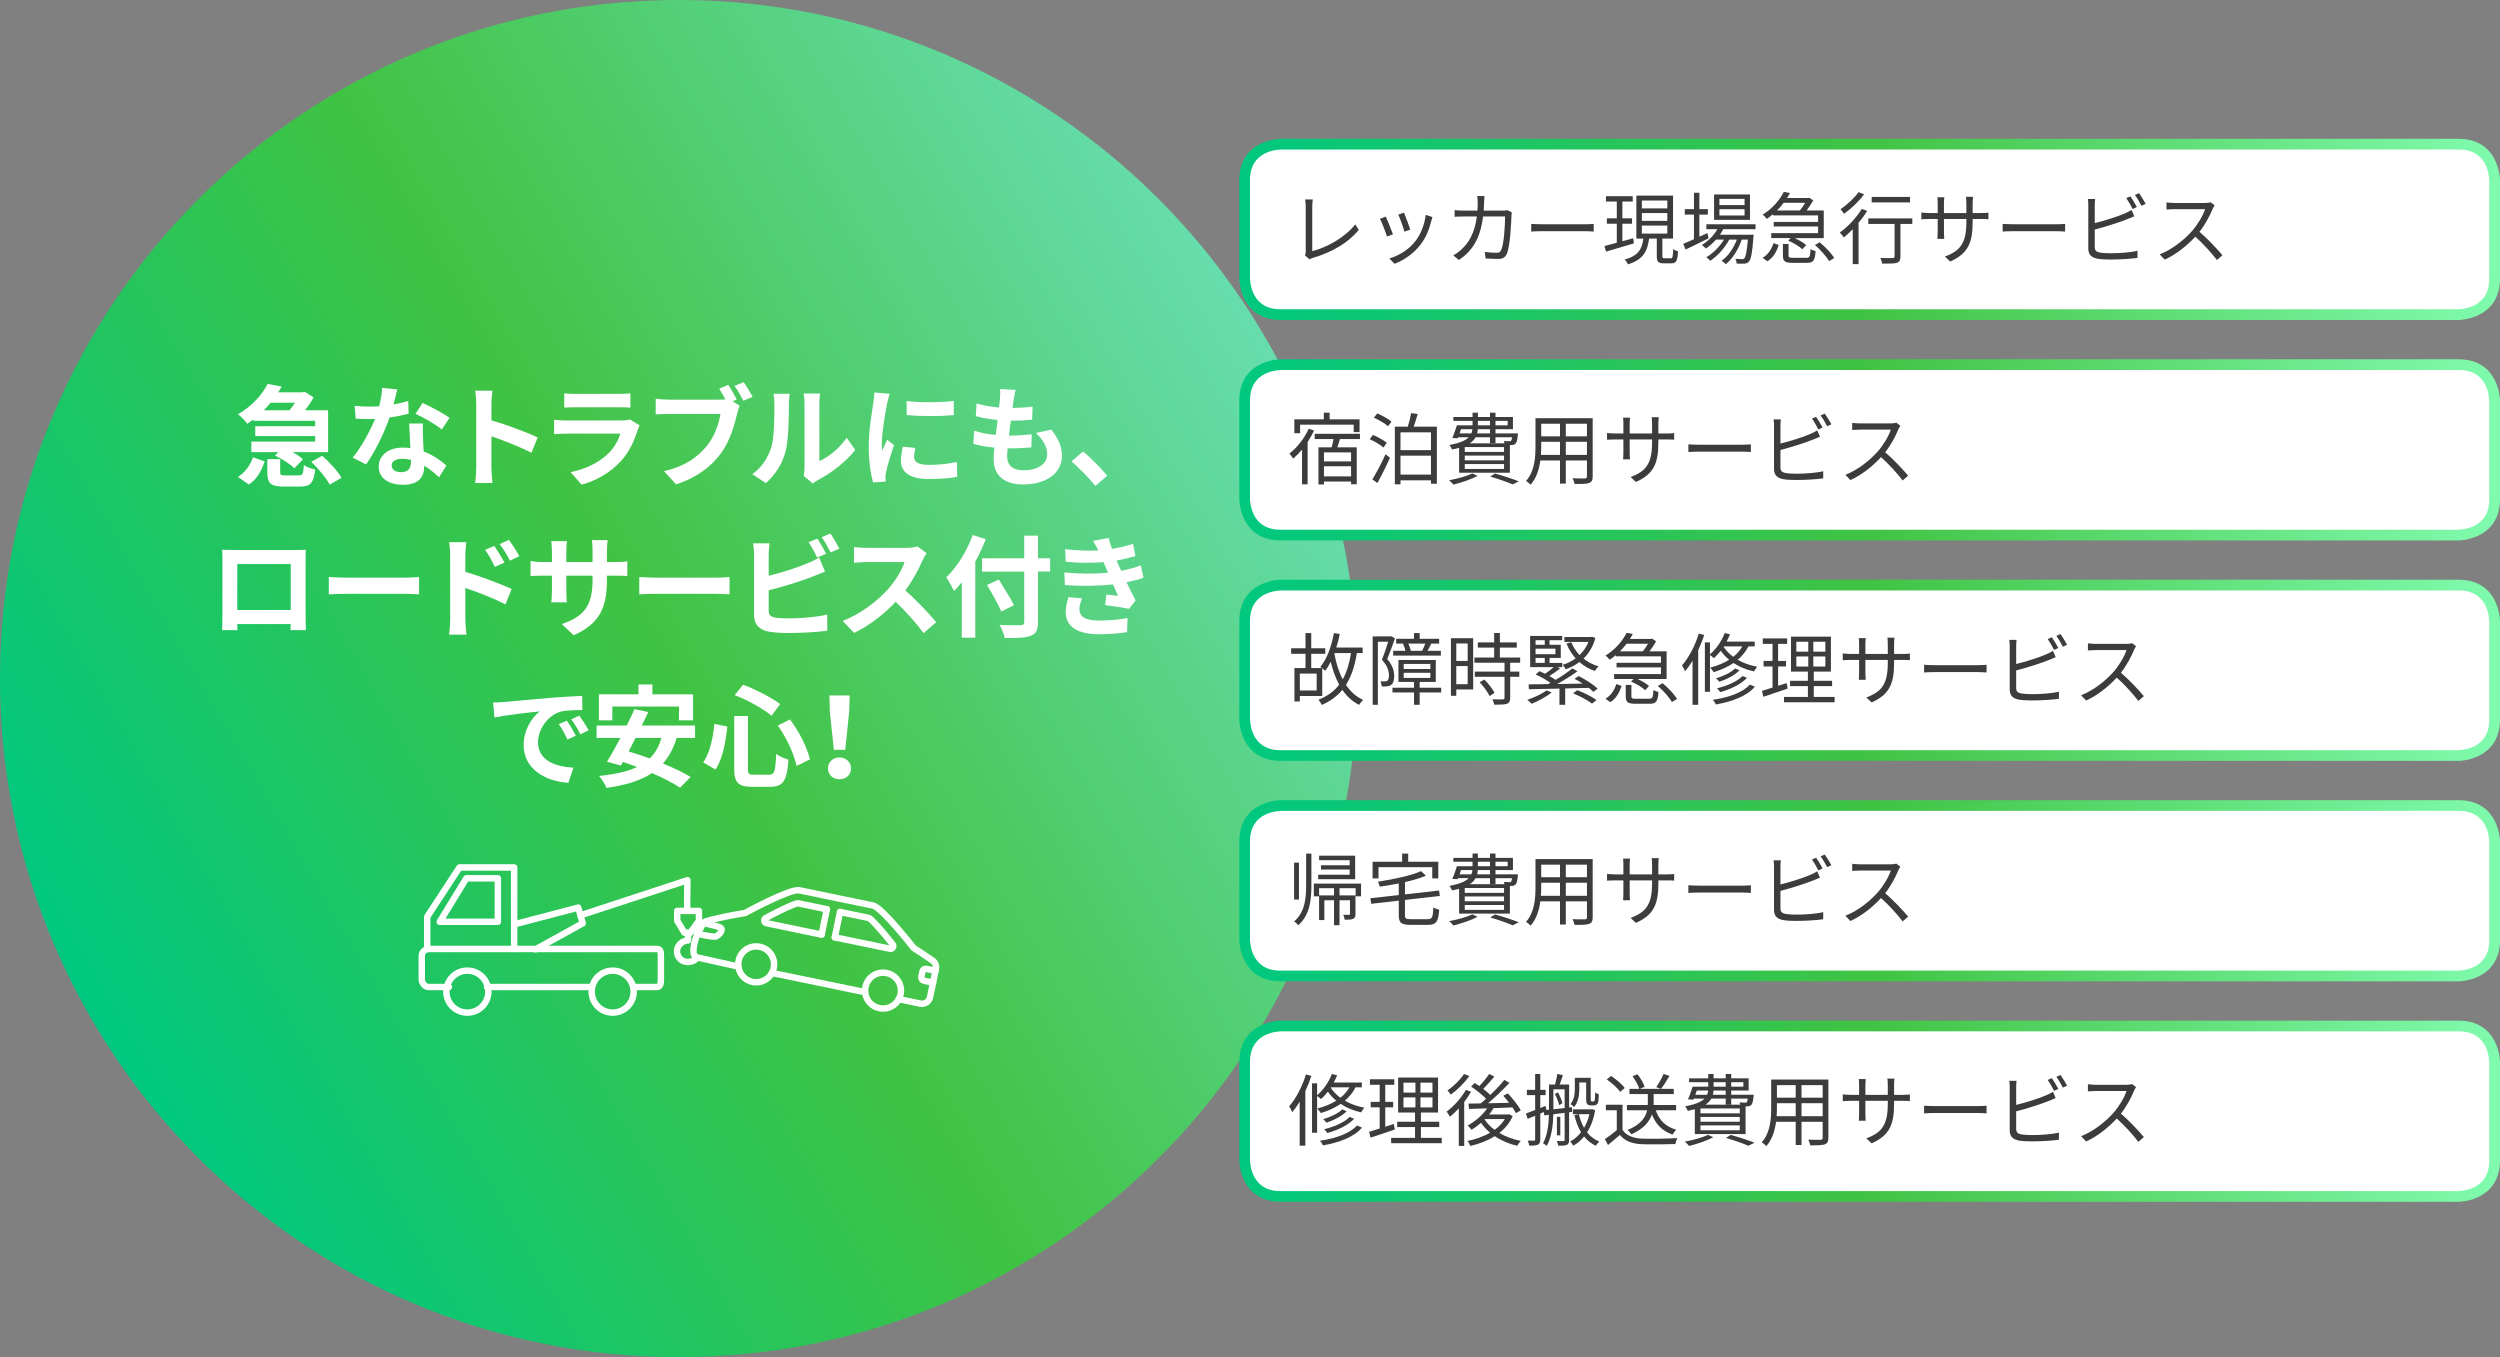 <?xml version="1.0" encoding="utf-8"?>
<!-- Generator: Adobe Illustrator 16.0.0, SVG Export Plug-In . SVG Version: 6.00 Build 0)  -->
<!DOCTYPE svg PUBLIC "-//W3C//DTD SVG 1.1//EN" "http://www.w3.org/Graphics/SVG/1.1/DTD/svg11.dtd">
<svg version="1.1" id="レイヤー_1" xmlns="http://www.w3.org/2000/svg" xmlns:xlink="http://www.w3.org/1999/xlink" x="0px"
	 y="0px" width="700px" height="380.001px" viewBox="0 0 700 380.001" enable-background="new 0 0 700 380.001"
	 xml:space="preserve">
<rect x="0" y="0" width="700" height="380.001" fill="#808080" stroke="none"/>
<linearGradient id="SVGID_1_" gradientUnits="userSpaceOnUse" x1="25.428" y1="285.017" x2="354.572" y2="94.985">
	<stop  offset="0" style="stop-color:#00C880"/>
	<stop  offset="0.5" style="stop-color:#40C343"/>
	<stop  offset="1" style="stop-color:#67DDAE"/>
</linearGradient>
<path fill="url(#SVGID_1_)" d="M0,190c0,104.935,85.066,190.001,190,190.001S380,294.935,380,190C380,85.066,294.934,0,190,0
	S0,85.066,0,190"/>
<g>
	<path fill="#FFFFFF" d="M70.945,117.449c-0.558,0.403-1.116,0.807-1.736,1.209c-0.558-0.868-1.767-2.078-2.574-2.667
		c4.062-2.356,6.821-5.581,8.31-8.496l3.938,0.744c-0.31,0.527-0.651,1.085-0.992,1.612h6.821l0.589-0.155l2.511,1.581
		c-0.62,1.116-1.488,2.418-2.418,3.597h6.48v11.72h-9.953c1.147,0.651,2.232,1.364,2.915,2.015l-2.418,2.512
		c-1.116-1.147-3.441-2.636-5.426-3.565l0.961-0.961h-7.565v-2.946h17.859v-1.55H71.472v-2.76h16.774v-1.52H70.945V117.449z
		 M66.635,133.542c2.016-1.271,3.473-3.349,4.186-5.519l3.287,1.178c-0.837,2.542-2.14,4.961-4.434,6.48L66.635,133.542z
		 M75.782,112.768c-0.589,0.713-1.24,1.426-1.922,2.108h7.193c0.527-0.651,1.085-1.396,1.55-2.108H75.782z M83.657,133.107
		c1.054,0,1.271-0.372,1.426-2.915c0.651,0.558,2.17,1.054,3.163,1.271c-0.403,3.845-1.396,4.775-4.248,4.775h-4.496
		c-3.783,0-4.651-0.961-4.651-4v-3.689h3.597v3.627c0,0.837,0.217,0.93,1.488,0.93H83.657z M90.23,127.619
		c1.984,1.768,4.372,4.341,5.395,6.17l-3.318,1.922c-0.868-1.768-3.162-4.465-5.146-6.418L90.23,127.619z"/>
	<path fill="#FFFFFF" d="M114.409,115.837c-1.396,0.372-3.287,0.775-5.333,1.055c-1.457,4.31-4.093,9.643-6.573,13.146l-3.752-1.892
		c2.48-3.008,4.899-7.534,6.264-10.852c-0.527,0.031-1.055,0.031-1.582,0.031c-1.271,0-2.511-0.031-3.845-0.093l-0.279-3.597
		c1.333,0.155,2.977,0.217,4.093,0.217c0.899,0,1.829-0.031,2.759-0.093c0.434-1.705,0.775-3.565,0.837-5.147l4.248,0.434
		c-0.248,0.992-0.62,2.542-1.054,4.186c1.488-0.248,2.915-0.589,4.124-0.961L114.409,115.837z M118.44,118.597
		c-0.093,1.302-0.031,2.573,0,3.938c0.031,0.868,0.093,2.356,0.186,3.876c2.636,0.992,4.806,2.542,6.356,3.938l-2.047,3.287
		c-1.085-0.992-2.48-2.232-4.154-3.256v0.279c0,2.853-1.551,5.085-5.922,5.085c-3.814,0-6.821-1.706-6.821-5.085
		c0-3.008,2.511-5.333,6.791-5.333c0.713,0,1.426,0.062,2.077,0.124c-0.093-2.295-0.248-4.992-0.341-6.853H118.44z M115.061,128.767
		c-0.807-0.186-1.612-0.31-2.48-0.31c-1.768,0-2.915,0.744-2.915,1.83c0,1.147,0.961,1.922,2.636,1.922
		c2.077,0,2.76-1.209,2.76-2.853V128.767z M123.711,120.24c-1.768-1.427-5.271-3.442-7.379-4.372l1.984-3.039
		c2.202,0.961,6.015,3.039,7.565,4.155L123.711,120.24z"/>
	<path fill="#FFFFFF" d="M148.79,126.782c-3.193-1.674-7.845-3.473-11.193-4.62v8.775c0,0.899,0.155,3.07,0.279,4.31h-4.837
		c0.186-1.209,0.31-3.07,0.31-4.31V113.14c0-1.116-0.093-2.667-0.31-3.752h4.837c-0.124,1.085-0.279,2.45-0.279,3.752v4.558
		c4.155,1.209,10.108,3.411,12.961,4.806L148.79,126.782z"/>
	<path fill="#FFFFFF" d="M179.109,119.124c-0.217,0.403-0.465,0.961-0.589,1.302c-0.93,3.008-2.263,6.016-4.589,8.589
		c-3.131,3.473-7.1,5.581-11.069,6.697l-3.101-3.504c4.682-0.961,8.403-3.007,10.759-5.426c1.674-1.705,2.635-3.628,3.193-5.364
		h-14.976c-0.744,0-2.295,0.031-3.597,0.155v-4.031c1.302,0.124,2.635,0.186,3.597,0.186h15.348c0.992,0,1.829-0.124,2.264-0.31
		L179.109,119.124z M157.994,110.132c0.868,0.124,2.17,0.155,3.225,0.155h11.937c0.961,0,2.48-0.031,3.349-0.155v4
		c-0.837-0.062-2.294-0.093-3.411-0.093h-11.875c-0.992,0-2.326,0.031-3.225,0.093V110.132z"/>
	<path fill="#FFFFFF" d="M205.148,112.364l1.953,1.271c-0.279,0.589-0.496,1.488-0.682,2.14c-0.713,3.038-2.046,7.844-4.651,11.286
		c-2.791,3.721-6.914,6.79-12.464,8.558l-3.379-3.69c6.17-1.458,9.643-4.124,12.154-7.287c2.046-2.573,3.225-6.077,3.658-8.743
		h-14.448c-1.427,0-2.884,0.062-3.69,0.124v-4.372c0.899,0.124,2.667,0.248,3.69,0.248h14.355c0.372,0,0.899,0,1.457-0.062
		c-0.527-1.023-1.147-2.108-1.736-3.007l2.543-1.055c0.806,1.179,1.829,2.977,2.387,4.093L205.148,112.364z M208.249,107
		c0.775,1.116,1.891,3.007,2.48,4.093l-2.574,1.116c-0.682-1.271-1.643-3.039-2.48-4.155L208.249,107z"/>
	<path fill="#FFFFFF" d="M210.662,132.767c2.729-1.923,4.403-4.775,5.271-7.411c0.868-2.667,0.899-8.527,0.899-12.278
		c0-1.24-0.093-2.078-0.279-2.822h4.558c-0.031,0.124-0.217,1.52-0.217,2.791c0,3.658-0.093,10.201-0.93,13.332
		c-0.93,3.504-2.853,6.542-5.519,8.899L210.662,132.767z M225.018,133.231c0.124-0.589,0.248-1.457,0.248-2.294V112.86
		c0-1.395-0.217-2.573-0.248-2.666h4.62c-0.031,0.093-0.217,1.302-0.217,2.697v16.216c2.511-1.085,5.581-3.534,7.658-6.542
		l2.388,3.411c-2.574,3.349-7.039,6.697-10.511,8.464c-0.651,0.341-0.961,0.62-1.364,0.931L225.018,133.231z"/>
	<path fill="#FFFFFF" d="M249.135,110.256c-0.248,0.62-0.62,2.171-0.744,2.729c-0.434,2.047-1.488,8.186-1.488,11.255
		c0,0.589,0.031,1.333,0.124,1.984c0.434-1.085,0.93-2.108,1.364-3.101l1.922,1.488c-0.868,2.574-1.891,5.891-2.202,7.535
		c-0.093,0.434-0.186,1.116-0.186,1.426c0.031,0.341,0.031,0.837,0.062,1.271l-3.534,0.248c-0.62-2.14-1.209-5.891-1.209-10.046
		c0-4.62,0.93-9.798,1.271-12.154c0.124-0.868,0.311-2.046,0.311-3.008L249.135,110.256z M256.328,125.418
		c-0.248,0.992-0.372,1.736-0.372,2.573c0,1.364,1.178,2.171,4.279,2.171c2.759,0,5.023-0.248,7.689-0.807l0.093,4.155
		c-1.984,0.372-4.465,0.62-7.938,0.62c-5.302,0-7.813-1.923-7.813-5.054c0-1.271,0.217-2.574,0.527-4L256.328,125.418z
		 M267.056,112.271v3.969c-3.783,0.341-9.333,0.341-13.177,0l-0.031-3.969C257.63,112.799,263.738,112.675,267.056,112.271z"/>
	<path fill="#FFFFFF" d="M294.367,120.302c2.046,2.604,2.977,4.775,2.977,7.38c0,4.62-4.155,7.968-10.883,7.968
		c-4.837,0-8.248-2.108-8.248-7.224c0-0.744,0.093-1.83,0.217-3.101c-2.232-0.217-4.248-0.559-5.891-1.023l0.217-3.721
		c1.984,0.682,4.062,1.023,6.046,1.209c0.186-1.364,0.341-2.79,0.527-4.186c-2.139-0.217-4.31-0.589-6.108-1.085l0.217-3.566
		c1.767,0.589,4.062,0.961,6.294,1.147c0.124-0.93,0.186-1.767,0.248-2.449c0.062-0.837,0.124-1.705,0.062-2.729l4.31,0.248
		c-0.248,1.116-0.403,1.922-0.527,2.729c-0.093,0.527-0.186,1.333-0.341,2.325c2.201-0.031,4.186-0.155,5.643-0.372l-0.124,3.659
		c-1.829,0.186-3.503,0.279-5.984,0.279c-0.186,1.364-0.372,2.822-0.527,4.186h0.217c1.892,0,4.155-0.155,6.17-0.372l-0.093,3.658
		c-1.736,0.155-3.535,0.279-5.426,0.279c-0.403,0-0.837,0-1.24,0c-0.062,0.899-0.124,1.674-0.124,2.232
		c0,2.512,1.55,3.907,4.589,3.907c4.278,0,6.635-1.954,6.635-4.496c0-2.078-1.178-4.062-3.162-5.953L294.367,120.302z"/>
	<path fill="#FFFFFF" d="M306.702,136.053c-1.891-2.325-4.496-4.992-6.666-6.852l3.225-2.791c2.201,1.798,5.178,4.868,6.759,6.79
		L306.702,136.053z"/>
	<path fill="#FFFFFF" d="M85.565,172.131c0,1.21,0.062,4.187,0.062,4.311h-4.278l0.031-1.705H66.435l0.031,1.705h-4.279
		c0.031-0.155,0.093-2.853,0.093-4.341v-15.162c0-0.868,0-2.14-0.062-3.008c1.271,0.031,2.449,0.062,3.287,0.062h17.053
		c0.775,0,1.953,0,3.069-0.062c-0.062,0.931-0.062,2.077-0.062,3.008V172.131z M66.435,157.931v12.867H81.41v-12.867H66.435z"/>
	<path fill="#FFFFFF" d="M92.071,161.559c1.116,0.093,3.379,0.186,4.992,0.186h16.65c1.426,0,2.821-0.124,3.628-0.186v4.867
		c-0.744-0.03-2.326-0.154-3.628-0.154h-16.65c-1.767,0-3.845,0.062-4.992,0.154V161.559z"/>
	<path fill="#FFFFFF" d="M130.296,160.102c4.124,1.24,10.108,3.441,12.96,4.836l-1.736,4.311c-3.225-1.705-7.875-3.504-11.224-4.62
		v8.774c0,0.868,0.155,3.039,0.31,4.311h-4.868c0.186-1.21,0.31-3.102,0.31-4.311v-17.828c0-1.116-0.093-2.636-0.31-3.752h4.837
		c-0.124,1.085-0.279,2.449-0.279,3.752V160.102z M138.543,158.736c-0.899-1.953-1.582-3.193-2.729-4.774l2.604-1.116
		c0.868,1.303,2.108,3.287,2.822,4.682L138.543,158.736z M142.791,157c-0.992-1.953-1.736-3.1-2.883-4.65l2.574-1.209
		c0.899,1.24,2.201,3.193,2.914,4.589L142.791,157z"/>
	<path fill="#FFFFFF" d="M172.242,157.373c1.643,0,2.574-0.062,3.411-0.218v4.124c-0.682-0.062-1.768-0.093-3.411-0.093h-2.294
		v1.022c0,7.689-1.86,12.372-9.333,15.658l-3.317-3.131c5.984-2.078,8.62-4.775,8.62-12.372v-1.178h-7.348v4.217
		c0,1.364,0.093,2.636,0.124,3.255h-4.341c0.093-0.619,0.186-1.859,0.186-3.255v-4.217h-2.635c-1.55,0-2.667,0.062-3.349,0.124
		v-4.217c0.558,0.093,1.798,0.279,3.349,0.279h2.635v-3.07c0-1.178-0.124-2.201-0.186-2.79h4.402
		c-0.093,0.589-0.186,1.581-0.186,2.821v3.039h7.348v-3.256c0-1.24-0.093-2.264-0.186-2.884h4.403
		c-0.062,0.62-0.186,1.644-0.186,2.884v3.256H172.242z"/>
	<path fill="#FFFFFF" d="M178.996,161.559c1.116,0.093,3.379,0.186,4.992,0.186h16.65c1.426,0,2.821-0.124,3.628-0.186v4.867
		c-0.744-0.03-2.326-0.154-3.628-0.154h-16.65c-1.767,0-3.845,0.062-4.992,0.154V161.559z"/>
	<path fill="#FFFFFF" d="M215.236,171.016c0,1.333,0.62,1.674,2.015,1.953c0.93,0.124,2.202,0.186,3.597,0.186
		c3.225,0,8.248-0.402,10.79-1.085v4.526c-2.915,0.435-7.627,0.651-11.038,0.651c-2.015,0-3.875-0.155-5.209-0.372
		c-2.698-0.465-4.248-1.953-4.248-4.619v-16.898c0-0.683-0.093-2.264-0.248-3.225h4.589c-0.155,0.961-0.248,2.356-0.248,3.225v5.859
		c3.658-0.898,7.968-2.263,10.728-3.441c1.116-0.434,2.171-0.93,3.38-1.674l1.674,3.938c-1.209,0.496-2.604,1.085-3.627,1.457
		c-3.132,1.24-8.124,2.791-12.154,3.783V171.016z M228.816,156.102c-0.62-1.271-1.581-3.101-2.418-4.279l2.449-1.023
		c0.775,1.147,1.892,3.101,2.48,4.248L228.816,156.102z M232.506,149.404c0.837,1.147,1.954,3.131,2.511,4.217l-2.449,1.054
		c-0.651-1.302-1.644-3.101-2.512-4.278L232.506,149.404z"/>
	<path fill="#FFFFFF" d="M259.445,154.893c-0.248,0.341-0.806,1.302-1.085,1.922c-1.055,2.418-2.791,5.736-4.868,8.526
		c3.069,2.667,6.821,6.636,8.65,8.868l-3.534,3.069c-2.016-2.79-4.899-5.953-7.813-8.774c-3.287,3.473-7.411,6.697-11.658,8.713
		l-3.194-3.35c4.992-1.891,9.798-5.643,12.712-8.898c2.046-2.325,3.938-5.395,4.62-7.596h-10.511c-1.302,0-3.007,0.186-3.659,0.217
		v-4.403c0.837,0.124,2.729,0.217,3.659,0.217h10.914c1.364,0,2.604-0.186,3.225-0.403L259.445,154.893z"/>
	<path fill="#FFFFFF" d="M276.028,150.985c-0.837,2.077-1.799,4.186-2.946,6.263v21.302H269.3v-15.534
		c-0.713,0.899-1.457,1.736-2.17,2.48c-0.403-0.899-1.519-2.945-2.17-3.845c2.945-2.821,5.767-7.286,7.41-11.844L276.028,150.985z
		 M294.042,160.039h-3.411v14.076c0,2.388-0.558,3.35-2.046,3.907c-1.519,0.589-3.845,0.651-7.255,0.62
		c-0.217-1.055-0.868-2.697-1.426-3.658c2.387,0.093,5.116,0.093,5.829,0.062c0.775,0,1.054-0.248,1.054-0.931v-14.076h-11.813
		v-3.721h11.813v-6.325h3.845v6.325h3.411V160.039z M280.369,171.232c-0.775-1.892-2.604-5.085-4-7.441l3.287-1.52
		c1.395,2.264,3.318,5.302,4.248,7.162L280.369,171.232z"/>
	<path fill="#FFFFFF" d="M320.175,161.775c-1.271,0.465-2.945,0.868-4.744,1.24c0.775,1.644,1.643,3.441,2.542,5.116l-1.829,2.325
		c-1.706-0.311-4.651-0.775-6.697-1.023l0.341-2.945c1.209,0.155,2.418,0.248,3.256,0.341l-1.396-3.193
		c-3.845,0.435-8.837,0.527-13.487,0.187l-0.155-3.535c4.589,0.434,8.774,0.434,12.247,0.062l-0.527-1.21l-0.744-1.736
		c-3.007,0.248-6.852,0.248-10.573-0.124l-0.187-3.503c3.504,0.373,6.573,0.496,9.302,0.341v-0.031
		c-0.558-1.116-0.961-1.798-1.488-2.636l4.372-0.837c0.217,0.93,0.558,1.984,0.961,3.069c2.078-0.341,4.062-0.806,5.892-1.426
		l0.651,3.441c-1.582,0.465-3.255,0.899-5.271,1.24l0.589,1.333l0.713,1.551c2.356-0.465,4.124-0.992,5.488-1.52L320.175,161.775z
		 M302.967,167.543c-0.403,0.93-0.744,2.232-0.744,2.977c0,1.922,1.364,3.225,5.364,3.225c2.914,0,5.953-0.248,8.123-0.683
		l-0.124,3.938c-1.705,0.279-4.837,0.589-7.906,0.589c-5.736,0-9.271-1.953-9.271-6.201c0-1.395,0.403-3.038,0.744-4.186
		L302.967,167.543z"/>
	<path fill="#FFFFFF" d="M141.067,196.551c2.573-0.217,7.658-0.682,13.271-1.178c3.163-0.248,6.511-0.435,8.682-0.527l0.031,3.969
		c-1.644,0-4.279,0.031-5.922,0.403c-3.721,0.992-6.48,4.961-6.48,8.589c0,5.054,4.713,6.883,9.922,7.131l-1.427,4.248
		c-6.449-0.403-12.526-3.876-12.526-10.542c0-4.435,2.45-7.907,4.527-9.457c-2.667,0.279-9.116,0.961-12.682,1.736l-0.403-4.217
		C139.3,196.675,140.479,196.613,141.067,196.551z M161.221,206.008l-2.356,1.055c-0.775-1.706-1.426-2.915-2.418-4.311l2.294-0.961
		C159.485,202.907,160.632,204.768,161.221,206.008z M164.818,204.488l-2.326,1.116c-0.837-1.674-1.55-2.821-2.542-4.186
		l2.263-1.054C162.988,201.45,164.167,203.279,164.818,204.488z"/>
	<path fill="#FFFFFF" d="M189.462,206.628c-0.899,2.945-2.17,5.271-3.845,7.162c3.008,1.24,5.798,2.543,7.752,3.752l-2.946,3.008
		c-1.891-1.271-4.744-2.729-7.875-4.093c-3.287,2.201-7.503,3.41-12.712,4.154c-0.341-0.868-1.395-2.542-2.108-3.349
		c4.341-0.434,7.875-1.178,10.666-2.511c-1.364-0.496-2.698-0.992-4-1.396l-0.559,0.992l-3.875-1.055
		c1.116-1.798,2.418-4.154,3.751-6.666h-6.666v-3.473h8.434c0.806-1.581,1.55-3.163,2.17-4.589l3.875,0.807
		c-0.558,1.209-1.178,2.48-1.829,3.782h14.914v3.473H189.462z M171.448,201.698h-3.751v-7.286h11.069v-2.76h3.907v2.76h11.379v7.286
		h-3.938v-3.876h-18.666V201.698z M177.959,206.628c-0.651,1.302-1.333,2.573-1.953,3.782c1.86,0.527,3.875,1.21,5.922,1.954
		c1.52-1.488,2.604-3.349,3.256-5.736H177.959z"/>
	<path fill="#FFFFFF" d="M203.657,203.435c-0.465,4.247-1.271,8.991-3.318,12.03l-3.442-1.984c1.83-2.667,2.729-6.666,3.132-10.79
		L203.657,203.435z M209.424,200.488v14.729c0,1.488,0.217,1.705,1.675,1.705h4.248c1.519,0,1.767-0.961,1.984-5.829
		c0.868,0.683,2.418,1.333,3.442,1.612c-0.403,5.768-1.396,7.597-5.116,7.597h-5.054c-3.938,0-5.023-1.21-5.023-5.085v-14.729
		H209.424z M208.06,191.745c3.659,1.302,7.938,3.597,10.387,5.396l-2.418,3.255c-2.388-1.984-6.697-4.372-10.325-5.767
		L208.06,191.745z M221.175,201.45c2.635,3.41,4.837,7.938,5.612,11.162l-3.751,1.86c-0.62-3.163-2.791-7.906-5.24-11.317
		L221.175,201.45z"/>
	<path fill="#FFFFFF" d="M231.837,215.154c0-1.768,1.396-3.069,3.225-3.069s3.225,1.302,3.225,3.069
		c0,1.799-1.396,3.039-3.225,3.039S231.837,216.953,231.837,215.154z M232.364,199.342l-0.124-4.62h5.674l-0.155,4.62l-1.085,10.604
		h-3.193L232.364,199.342z"/>
</g>
<g>
	
		<polyline fill="none" stroke="#FFFFFF" stroke-width="1.8" stroke-linecap="round" stroke-linejoin="round" stroke-miterlimit="10" points="
		144.261,258.745 161.904,254.124 162.531,256.292 163.176,258.519 149.957,265.813 	"/>
	
		<polyline fill="none" stroke="#FFFFFF" stroke-width="1.8" stroke-linecap="round" stroke-linejoin="round" stroke-miterlimit="10" points="
		162.531,256.292 192.469,246.459 192.393,254.89 	"/>
	
		<polygon fill="none" stroke="#FFFFFF" stroke-width="1.8" stroke-linecap="round" stroke-linejoin="round" stroke-miterlimit="10" points="
		189.615,255.058 189.615,257.802 191.624,261.145 193.317,261.145 195.703,257.802 195.703,255.058 	"/>
	<path fill="none" stroke="#FFFFFF" stroke-width="1.8" stroke-linecap="round" stroke-linejoin="round" stroke-miterlimit="10" d="
		M192.66,261.145v2.177c-1.521,0-3.104,1.349-3.104,3.008c0,1.667,1.302,3.015,2.959,3.015c1.045,0,2.037-0.316,2.582-1.119"/>
	<path fill="none" stroke="#FFFFFF" stroke-width="1.8" stroke-linecap="round" stroke-linejoin="round" stroke-miterlimit="10" d="
		M139.398,258.101h-16.271l7.449-12.174h8.822V258.101z M143.964,265.709v-6.964v-15.861h-15.31l-9.039,13.809v9.017"/>
	
		<polyline fill="none" stroke="#FFFFFF" stroke-width="1.8" stroke-linecap="round" stroke-linejoin="round" stroke-miterlimit="10" points="
		136.354,276.361 138.967,276.361 163.435,276.361 165.268,276.361 	"/>
	<path fill="none" stroke="#FFFFFF" stroke-width="1.8" stroke-linecap="round" stroke-linejoin="round" stroke-miterlimit="10" d="
		M125.702,276.361h-2.963h-2.735c-1.02,0-1.91-1.139-1.91-2.153v-6.555c0-1.014,0.891-1.944,1.91-1.944h63.952
		c1.015,0,1.095,0.931,1.095,1.944v6.555c0,1.015-0.08,2.153-1.095,2.153h-4.293h-2.222"/>
	
		<circle fill="none" stroke="#FFFFFF" stroke-width="1.8" stroke-linecap="round" stroke-linejoin="round" stroke-miterlimit="10" cx="130.855" cy="277.658" r="5.877"/>
	
		<circle fill="none" stroke="#FFFFFF" stroke-width="1.8" stroke-linecap="round" stroke-linejoin="round" stroke-miterlimit="10" cx="171.55" cy="277.658" r="5.876"/>
	<path fill="none" stroke="#FFFFFF" stroke-width="1.8" stroke-linecap="round" stroke-linejoin="round" stroke-miterlimit="10" d="
		M230.051,261.686l-15.506-3.212c-0.66-0.137-0.767-1.092-0.152-1.417c4.068-2.205,7.765-3.917,8.992-4.151l8.135,1.682
		 M235.207,255.353l8.131,1.682c1.045,0.703,3.75,3.749,6.611,7.378c0.441,0.545-0.036,1.387-0.703,1.242l-15.5-3.204
		 M206.751,270.635l-11.563-2.562c-1.684-0.347-1.018-3.825,0.098-6.592c1.385,0.295,4.282,0.858,4.882,0.787
		c0.791-0.097,2.425-1.649,1.72-2.392c-0.545-0.577-3.058-0.871-4.886-1.495c0.155-0.162,0.294-0.275,0.414-0.317
		c1.972-0.756,8.935-2.093,11.177-2.411c0,0,12.631-6.908,15.211-6.374l20.599,4.257c2.583,0.541,11.43,11.894,11.43,11.894
		c0.763,0.467,3.286,2.141,5.229,3.472c0.793,0.532,1.176,1.505,0.986,2.441l-0.098,0.478l-2.544-0.525
		c-0.515-0.103-1.024,0.227-1.132,0.749l-0.295,1.427c-0.114,0.521,0.222,1.032,0.744,1.139l2.539,0.521l-0.843,4.066
		c-0.263,1.266-1.487,2.068-2.745,1.812l-4.037-0.841l-1.979-0.406 M216.118,272.439l2.004,0.383l22.147,4.584l1.979,0.406"/>
	<path fill="none" stroke="#FFFFFF" stroke-width="1.8" stroke-linecap="round" stroke-linejoin="round" stroke-miterlimit="10" d="
		M216.646,271.029c-0.56,2.715-3.218,4.462-5.931,3.9c-2.715-0.562-4.463-3.221-3.898-5.935c0.559-2.712,3.217-4.459,5.932-3.896
		C215.461,265.66,217.207,268.318,216.646,271.029z"/>
	<path fill="none" stroke="#FFFFFF" stroke-width="1.8" stroke-linecap="round" stroke-linejoin="round" stroke-miterlimit="10" d="
		M242.335,276.348c-0.562,2.713,1.185,5.371,3.896,5.932c2.715,0.562,5.375-1.186,5.935-3.898c0.562-2.712-1.185-5.369-3.899-5.934
		C245.555,271.888,242.895,273.634,242.335,276.348z"/>
	
		<line fill="none" stroke="#FFFFFF" stroke-width="1.8" stroke-linecap="round" stroke-linejoin="round" stroke-miterlimit="10" x1="231.52" y1="254.587" x2="230.049" y2="261.686"/>
	
		<line fill="none" stroke="#FFFFFF" stroke-width="1.8" stroke-linecap="round" stroke-linejoin="round" stroke-miterlimit="10" x1="235.207" y1="255.353" x2="233.746" y2="262.45"/>
	
		<line fill="none" stroke="#FFFFFF" stroke-width="1.8" stroke-linecap="round" stroke-linejoin="round" stroke-miterlimit="10" x1="195.285" y1="261.48" x2="197.001" y2="258.381"/>
	
		<line fill="none" stroke="#FFFFFF" stroke-width="1.8" stroke-linecap="round" stroke-linejoin="round" stroke-miterlimit="10" x1="261.261" y1="275.135" x2="261.947" y2="271.822"/>
</g>
<path fill="#FFFFFF" d="M358.5,40.369c0,0-10,0-10,10v27.728c0,0,0,10,10,10h330c0,0,10,0,10-10V50.369c0,0,0-10-10-10H358.5z"/>
<g>
	<path fill="#3C3C3C" d="M365.385,71.509c0.154-0.352,0.22-0.638,0.22-1.078V57.845c0-0.594-0.109-1.562-0.176-2.002h2.156
		c-0.088,0.55-0.154,1.364-0.154,2.002v12.476c4.203-1.056,9.308-3.961,12.036-7.503l0.99,1.541
		c-2.86,3.542-7.394,6.249-12.872,7.855c-0.242,0.066-0.594,0.176-0.924,0.396L365.385,71.509z"/>
	<path fill="#3C3C3C" d="M390.025,65.612l-1.673,0.616c-0.33-1.144-1.518-4.181-1.958-4.951l1.628-0.638
		C388.463,61.586,389.607,64.468,390.025,65.612z M401.093,60.771c-0.154,0.462-0.242,0.814-0.33,1.101
		c-0.594,2.42-1.54,4.774-3.124,6.755c-2.024,2.574-4.709,4.291-7.174,5.237l-1.452-1.497c2.553-0.726,5.347-2.398,7.151-4.665
		c1.562-1.914,2.706-4.708,3.036-7.525L401.093,60.771z M394.866,64.292l-1.629,0.572c-0.242-0.99-1.254-3.785-1.716-4.774
		l1.606-0.55C393.502,60.42,394.58,63.324,394.866,64.292z"/>
	<path fill="#3C3C3C" d="M423.312,59.474c-0.065,0.374-0.109,0.792-0.109,1.078c-0.089,2.112-0.353,8.515-1.343,10.627
		c-0.439,0.924-1.144,1.32-2.354,1.32c-1.122,0-2.398-0.066-3.542-0.132l-0.221-1.826c1.188,0.154,2.354,0.242,3.279,0.242
		c0.638,0,1.034-0.176,1.275-0.726c0.837-1.672,1.123-7.085,1.123-9.439h-6.161c-0.792,6.315-3.081,9.66-6.755,12.19l-1.585-1.298
		c0.683-0.374,1.585-0.99,2.245-1.628c2.178-1.98,3.762-4.73,4.356-9.263h-3.696c-0.881,0-1.761,0-2.531,0.088v-1.87
		c0.771,0.088,1.673,0.132,2.509,0.132h3.873c0.044-0.704,0.088-1.452,0.088-2.244c0-0.484-0.066-1.298-0.154-1.826h2.068
		c-0.066,0.506-0.11,1.276-0.132,1.804c-0.022,0.792-0.066,1.54-0.11,2.266h5.236c0.595,0,1.034-0.044,1.408-0.11L423.312,59.474z"
		/>
	<path fill="#3C3C3C" d="M428.744,62.686c0.66,0.044,1.826,0.11,3.059,0.11h12.058c1.101,0,1.893-0.066,2.377-0.11v2.156
		c-0.44-0.022-1.364-0.11-2.354-0.11h-12.08c-1.21,0-2.376,0.044-3.059,0.11V62.686z"/>
	<path fill="#3C3C3C" d="M457.499,68.143c-2.75,0.814-5.677,1.672-7.811,2.311l-0.44-1.562c0.968-0.242,2.156-0.55,3.454-0.924
		v-5.325h-2.771v-1.518h2.771v-4.687h-3.036v-1.496h7.503v1.496h-2.904v4.687h2.707v1.518h-2.707v4.907l3.036-0.858L457.499,68.143z
		 M467.818,72.323c0.507,0,0.595-0.33,0.66-2.596c0.309,0.286,0.969,0.528,1.364,0.638c-0.109,2.684-0.527,3.366-1.848,3.366h-2.135
		c-1.562,0-1.958-0.462-1.958-2.046v-4.885h-2.156c-0.44,3.499-1.629,5.896-5.897,7.217c-0.153-0.374-0.594-1.034-0.924-1.342
		c3.873-1.056,4.863-3.036,5.215-5.875h-1.958V54.765h10.275v12.036h-2.992v4.885c0,0.55,0.088,0.638,0.638,0.638H467.818z
		 M459.722,58.352h7.129v-2.201h-7.129V58.352z M459.722,61.85h7.129v-2.201h-7.129V61.85z M459.722,65.415h7.129V63.17h-7.129
		V65.415z"/>
	<path fill="#3C3C3C" d="M478.421,66.712c-2.222,1.123-4.62,2.289-6.469,3.168l-0.638-1.606c0.836-0.352,1.87-0.792,2.992-1.298
		V60.09h-2.574v-1.541h2.574v-4.577h1.519v4.577h2.376v1.541h-2.376v6.183l2.244-1.012L478.421,66.712z M482.514,64.182
		c-0.286,0.528-0.594,1.056-0.946,1.541h9.462c0,0-0.022,0.44-0.066,0.66c-0.33,4.533-0.682,6.249-1.298,6.887
		c-0.33,0.374-0.727,0.484-1.232,0.55c-0.484,0.022-1.298,0.022-2.179-0.022c0-0.396-0.153-0.99-0.374-1.32
		c0.814,0.066,1.541,0.088,1.87,0.088c0.309,0,0.507-0.022,0.66-0.242c0.374-0.396,0.704-1.782,0.99-5.237h-1.716
		c-0.88,2.619-2.597,5.457-4.488,6.887c-0.265-0.33-0.771-0.704-1.167-0.946c1.782-1.188,3.389-3.564,4.291-5.941h-2.135
		c-1.166,2.267-3.322,4.665-5.347,5.941c-0.241-0.352-0.682-0.748-1.078-1.012c1.826-0.99,3.763-2.97,4.951-4.929h-2.223
		c-0.88,0.99-1.87,1.849-2.86,2.509c-0.22-0.264-0.792-0.792-1.122-1.012c1.738-1.034,3.322-2.597,4.356-4.401h-3.08v-1.386h13.773
		v1.386H482.514z M489.995,61.564h-10.056v-7.107h10.056V61.564z M488.477,55.689h-7.041v1.738h7.041V55.689z M488.477,58.571
		h-7.041v1.76h7.041V58.571z"/>
	<path fill="#3C3C3C" d="M496.417,59.979c-0.528,0.462-1.101,0.88-1.717,1.298c-0.264-0.374-0.77-0.902-1.166-1.166
		c2.904-1.782,4.885-4.291,5.919-6.381l1.738,0.33c-0.242,0.462-0.528,0.924-0.836,1.386h5.984l0.265-0.066l1.1,0.726
		c-0.484,0.902-1.166,1.937-1.849,2.816h4.797v7.745h-8.141c1.231,0.55,2.508,1.298,3.212,1.958l-1.078,1.166
		c-0.792-0.792-2.508-1.804-3.938-2.42l0.683-0.704h-5.436v-1.386h13.114v-1.87h-12.432v-1.276h12.432V60.31h-12.651V59.979z
		 M493.534,72.191c1.54-0.902,2.553-2.508,3.036-4.115l1.475,0.528c-0.572,1.782-1.496,3.521-3.169,4.555L493.534,72.191z
		 M499.431,56.789c-0.55,0.726-1.166,1.452-1.87,2.134h6.425c0.507-0.616,1.034-1.408,1.452-2.134H499.431z M505.79,72.191
		c0.902,0,1.056-0.33,1.166-2.464c0.308,0.242,0.99,0.484,1.408,0.572c-0.176,2.662-0.66,3.3-2.42,3.3h-4.005
		c-2.2,0-2.729-0.462-2.729-2.068v-3.212h1.584v3.19c0,0.572,0.198,0.682,1.276,0.682H505.79z M509.509,67.835
		c1.54,1.254,3.278,3.08,4.07,4.422l-1.452,0.858c-0.704-1.298-2.421-3.191-3.938-4.511L509.509,67.835z"/>
	<path fill="#3C3C3C" d="M522.817,59.056c-0.683,1.122-1.519,2.244-2.421,3.322v11.574h-1.628v-9.77
		c-0.836,0.858-1.672,1.65-2.486,2.289c-0.242-0.33-0.814-1.034-1.145-1.364c2.267-1.606,4.644-4.137,6.161-6.623L522.817,59.056z
		 M521.959,54.413c-1.43,1.937-3.675,4.071-5.633,5.457c-0.242-0.352-0.682-0.99-0.968-1.298c1.826-1.232,3.938-3.212,5.038-4.774
		L521.959,54.413z M535.447,62.708h-3.322v9.087c0,1.012-0.242,1.518-0.969,1.782c-0.748,0.242-1.98,0.242-4.137,0.242
		c-0.065-0.44-0.286-1.123-0.527-1.584c1.562,0.044,3.014,0.044,3.432,0.022s0.551-0.11,0.551-0.484v-9.065h-7.35v-1.562h12.322
		V62.708z M534.809,56.679h-10.737v-1.541h10.737V56.679z"/>
	<path fill="#3C3C3C" d="M554.763,59.649c0.968,0,1.716-0.066,2.002-0.11v1.848c-0.22-0.022-1.034-0.066-2.002-0.066h-2.421v0.77
		c0,5.875-1.254,8.89-6.292,11.134l-1.475-1.386c4.005-1.54,6.007-3.433,6.007-9.593v-0.924h-6.271v3.564
		c0,0.814,0.065,1.782,0.088,2.002h-1.937c0.021-0.22,0.088-1.166,0.088-2.002v-3.564h-2.354c-0.968,0-1.958,0.066-2.222,0.088
		v-1.914c0.197,0.044,1.275,0.154,2.222,0.154h2.354v-2.816c0-0.704-0.066-1.386-0.088-1.606h1.958
		c-0.021,0.22-0.109,0.836-0.109,1.606v2.816h6.271v-2.75c0-0.858-0.066-1.584-0.11-1.805h1.98c-0.021,0.22-0.11,0.946-0.11,1.805
		v2.75H554.763z"/>
	<path fill="#3C3C3C" d="M560.744,62.686c0.66,0.044,1.826,0.11,3.059,0.11h12.058c1.101,0,1.893-0.066,2.377-0.11v2.156
		c-0.44-0.022-1.364-0.11-2.354-0.11h-12.08c-1.21,0-2.376,0.044-3.059,0.11V62.686z"/>
	<path fill="#3C3C3C" d="M586.529,69.111c0,1.122,0.462,1.408,1.54,1.628c0.682,0.11,1.826,0.176,2.904,0.176
		c2.332,0,5.698-0.22,7.525-0.704v2.002c-1.915,0.286-5.215,0.462-7.613,0.462c-1.299,0-2.618-0.066-3.521-0.22
		c-1.694-0.308-2.641-1.078-2.641-2.86V57.493c0-0.528-0.022-1.276-0.132-1.782h2.046c-0.065,0.506-0.109,1.166-0.109,1.782v4.973
		c2.596-0.638,6.072-1.694,8.36-2.684c0.683-0.286,1.32-0.616,1.937-0.99l0.771,1.76c-0.616,0.264-1.408,0.616-2.068,0.858
		c-2.465,0.99-6.271,2.156-8.999,2.86V69.111z M597.135,58.527c-0.44-0.902-1.188-2.222-1.782-3.059l1.166-0.484
		c0.55,0.77,1.342,2.112,1.804,2.993L597.135,58.527z M598.938,54.083c0.572,0.814,1.431,2.178,1.849,2.992l-1.188,0.55
		c-0.484-0.968-1.21-2.201-1.826-3.037L598.938,54.083z"/>
	<path fill="#3C3C3C" d="M620.103,57.493c-0.132,0.176-0.418,0.66-0.55,0.968c-0.748,1.892-2.135,4.467-3.697,6.447
		c2.311,1.98,4.995,4.841,6.426,6.557l-1.541,1.342c-1.474-1.937-3.807-4.533-6.051-6.535c-2.354,2.53-5.324,4.951-8.581,6.425
		l-1.408-1.474c3.543-1.386,6.799-4.004,9.065-6.535c1.496-1.694,3.103-4.313,3.652-6.117h-8.581c-0.771,0-1.98,0.088-2.223,0.11
		v-2.002c0.309,0.044,1.562,0.154,2.223,0.154h8.493c0.727,0,1.298-0.088,1.65-0.198L620.103,57.493z"/>
</g>
<linearGradient id="SVGID_2_" gradientUnits="userSpaceOnUse" x1="449.199" y1="491.242" x2="450.199" y2="491.242" gradientTransform="matrix(350.126 0 0 -350.126 -156927.703 172060.688)">
	<stop  offset="0" style="stop-color:#00C880"/>
	<stop  offset="0.5" style="stop-color:#40C343"/>
	<stop  offset="1" style="stop-color:#80FBAE"/>
</linearGradient>
<path fill="url(#SVGID_2_)" d="M358.5,40.369v1.5c-0.009,0.09-8.491-0.088-8.5,8.5v27.728c0.089,0.009-0.088,8.491,8.5,8.5h330
	c0.009-0.089,8.491,0.089,8.5-8.5V50.369c-0.089-0.008,0.088-8.49-8.5-8.5h-330V40.369v-1.5h330
	c11.412,0.113,11.488,11.491,11.5,11.5v27.728c-0.112,11.412-11.49,11.489-11.5,11.5h-330c-11.412-0.112-11.488-11.49-11.5-11.5
	V50.369c0.112-11.411,11.49-11.488,11.5-11.5V40.369z"/>
<path fill="#FFFFFF" d="M358.5,102.098c0,0-10,0-10,10v27.727c0,0,0,10,10,10h330c0,0,10,0,10-10v-27.727c0,0,0-10-10-10H358.5z"/>
<g>
	<path fill="#3C3C3C" d="M367.938,120.541c-0.507,1.1-1.123,2.2-1.805,3.234v11.838h-1.562v-9.726
		c-0.792,0.946-1.65,1.826-2.486,2.53c-0.198-0.33-0.726-1.078-1.034-1.43c2.135-1.65,4.159-4.247,5.391-6.931L367.938,120.541z
		 M364.021,121.289h-1.606v-3.873h8.251v-1.87h1.629v1.87h8.383v3.586h-1.65v-2.09h-15.006V121.289z M375.198,122.939
		c-0.242,0.792-0.506,1.606-0.748,2.31h5.435v10.342h-1.584v-0.77h-7.592v0.836h-1.54V125.25h3.675
		c0.22-0.726,0.418-1.562,0.55-2.31h-5.28v-1.474h12.674v1.474H375.198z M378.301,126.68h-7.592v2.509h7.592V126.68z
		 M378.301,133.391v-2.838h-7.592v2.838H378.301z"/>
	<path fill="#3C3C3C" d="M387.362,125.315c-0.792-0.77-2.486-1.738-3.851-2.332l0.902-1.21c1.32,0.572,3.037,1.475,3.873,2.201
		L387.362,125.315z M384.26,134.227c1.057-1.694,2.575-4.555,3.697-7.041l1.232,0.99c-1.013,2.288-2.377,5.039-3.521,7.063
		L384.26,134.227z M385.624,115.766c1.364,0.572,3.125,1.519,3.983,2.289l-0.969,1.298c-0.836-0.771-2.53-1.783-3.96-2.398
		L385.624,115.766z M402.325,119.463v15.974h-1.65v-0.946h-8.537v1.122h-1.585v-16.15h3.631c0.374-1.166,0.748-2.685,0.924-3.785
		l1.849,0.242c-0.352,1.188-0.748,2.486-1.122,3.542H402.325z M392.138,121.047v4.995h8.537v-4.995H392.138z M400.675,132.885
		v-5.303h-8.537v5.303H400.675z"/>
	<path fill="#3C3C3C" d="M413.72,133.237c-1.805,0.99-4.577,1.914-6.777,2.442c-0.264-0.308-0.814-0.924-1.188-1.21
		c2.267-0.418,4.907-1.122,6.491-1.892L413.72,133.237z M408.549,125.404c-0.595,0.154-1.232,0.308-1.959,0.462
		c-0.153-0.352-0.483-0.968-0.77-1.254c2.904-0.55,4.532-1.276,5.435-2.178h-2.992l-0.11,0.286l-1.518-0.088
		c0.462-0.99,0.924-2.376,1.298-3.542h4.379v-1.254h-5.369v-1.078h5.369v-1.21h1.496v1.21h3.389v-1.21h1.54v1.21h4.885v3.411h-4.885
		v1.188h6.293c0,0-0.022,0.33-0.044,0.528c-0.154,1.342-0.286,1.98-0.639,2.332c-0.264,0.264-0.616,0.374-1.056,0.396h-0.528v7.745
		h-14.214V125.404z M408.681,121.355h3.301c0.176-0.374,0.264-0.77,0.286-1.188h-3.169L408.681,121.355z M421.135,125.184h-11.002
		v1.364h11.002V125.184z M421.135,127.56h-11.002v1.342h11.002V127.56z M421.135,129.937h-11.002v1.364h11.002V129.937z
		 M418.736,122.433v1.65h-1.54v-1.65h-4.027c-0.352,0.616-0.857,1.188-1.65,1.694h9.77c-0.065-0.22-0.153-0.462-0.241-0.638
		c0.682,0.044,1.298,0.066,1.518,0.066c0.265,0,0.396-0.022,0.528-0.11c0.11-0.132,0.198-0.44,0.286-1.012H418.736z
		 M417.196,120.167h-3.411c-0.021,0.418-0.088,0.814-0.176,1.188h3.587V120.167z M413.808,119.089h3.389v-1.254h-3.389V119.089z
		 M418.582,132.599c2.42,0.638,5.061,1.541,6.689,2.178l-1.738,0.858c-1.408-0.638-3.807-1.474-6.271-2.2L418.582,132.599z
		 M418.736,117.834v1.254h3.41v-1.254H418.736z"/>
	<path fill="#3C3C3C" d="M445.951,133.413c0,1.056-0.286,1.54-0.99,1.826c-0.748,0.264-2.024,0.286-4.093,0.264
		c-0.066-0.44-0.33-1.144-0.55-1.584c1.54,0.066,3.036,0.044,3.432,0.044c0.44-0.022,0.595-0.154,0.595-0.572v-4.466h-5.919v6.491
		h-1.628v-6.491h-5.501c-0.33,2.442-1.078,4.951-2.751,6.821c-0.241-0.33-0.901-0.88-1.254-1.078
		c2.421-2.729,2.641-6.601,2.641-9.659v-7.921h16.019V133.413z M436.798,127.362v-3.652h-5.259v1.298
		c0,0.726-0.022,1.54-0.088,2.354H436.798z M431.539,118.649v3.521h5.259v-3.521H431.539z M444.345,118.649h-5.919v3.521h5.919
		V118.649z M444.345,127.362v-3.652h-5.919v3.652H444.345z"/>
	<path fill="#3C3C3C" d="M466.763,121.377c0.968,0,1.716-0.066,2.002-0.11v1.848c-0.22-0.022-1.034-0.066-2.002-0.066h-2.421v0.77
		c0,5.875-1.254,8.89-6.292,11.134l-1.475-1.386c4.005-1.54,6.007-3.433,6.007-9.593v-0.924h-6.271v3.564
		c0,0.814,0.065,1.782,0.088,2.002h-1.937c0.021-0.22,0.088-1.166,0.088-2.002v-3.564h-2.354c-0.968,0-1.958,0.066-2.222,0.088
		v-1.914c0.197,0.044,1.275,0.154,2.222,0.154h2.354v-2.816c0-0.704-0.066-1.386-0.088-1.606h1.958
		c-0.021,0.22-0.109,0.836-0.109,1.606v2.816h6.271v-2.75c0-0.858-0.066-1.584-0.11-1.805h1.98c-0.021,0.22-0.11,0.946-0.11,1.805
		v2.75H466.763z"/>
	<path fill="#3C3C3C" d="M472.744,124.414c0.66,0.044,1.826,0.11,3.059,0.11h12.058c1.101,0,1.893-0.066,2.377-0.11v2.156
		c-0.44-0.022-1.364-0.11-2.354-0.11h-12.08c-1.21,0-2.376,0.044-3.059,0.11V124.414z"/>
	<path fill="#3C3C3C" d="M498.529,130.838c0,1.122,0.462,1.408,1.54,1.628c0.682,0.11,1.826,0.176,2.904,0.176
		c2.332,0,5.698-0.22,7.525-0.704v2.002c-1.915,0.286-5.215,0.462-7.613,0.462c-1.299,0-2.618-0.066-3.521-0.22
		c-1.694-0.308-2.641-1.078-2.641-2.86v-12.102c0-0.528-0.022-1.276-0.132-1.782h2.046c-0.065,0.506-0.109,1.166-0.109,1.782v4.973
		c2.596-0.638,6.072-1.694,8.36-2.684c0.683-0.286,1.32-0.616,1.937-0.99l0.771,1.76c-0.616,0.264-1.408,0.616-2.068,0.858
		c-2.465,0.99-6.271,2.156-8.999,2.86V130.838z M509.135,120.255c-0.44-0.902-1.188-2.222-1.782-3.059l1.166-0.484
		c0.55,0.77,1.342,2.112,1.804,2.993L509.135,120.255z M510.938,115.811c0.572,0.814,1.431,2.178,1.849,2.992l-1.188,0.55
		c-0.484-0.968-1.21-2.201-1.826-3.037L510.938,115.811z"/>
	<path fill="#3C3C3C" d="M532.103,119.221c-0.132,0.176-0.418,0.66-0.55,0.968c-0.748,1.892-2.135,4.467-3.697,6.447
		c2.311,1.98,4.995,4.841,6.426,6.557l-1.541,1.342c-1.474-1.937-3.807-4.533-6.051-6.535c-2.354,2.53-5.324,4.951-8.581,6.425
		l-1.408-1.474c3.543-1.386,6.799-4.004,9.065-6.535c1.496-1.694,3.103-4.313,3.652-6.117h-8.581c-0.771,0-1.98,0.088-2.223,0.11
		v-2.002c0.309,0.044,1.562,0.154,2.223,0.154h8.493c0.727,0,1.298-0.088,1.65-0.198L532.103,119.221z"/>
</g>
<linearGradient id="SVGID_3_" gradientUnits="userSpaceOnUse" x1="449.199" y1="491.241" x2="450.199" y2="491.241" gradientTransform="matrix(350.126 0 0 -350.126 -156927.703 172122.438)">
	<stop  offset="0" style="stop-color:#00C880"/>
	<stop  offset="0.5" style="stop-color:#40C343"/>
	<stop  offset="1" style="stop-color:#80FBAE"/>
</linearGradient>
<path fill="url(#SVGID_3_)" d="M358.5,102.098v1.5c-0.009,0.088-8.491-0.089-8.5,8.5v27.727c0.089,0.008-0.088,8.491,8.5,8.5h330
	c0.009-0.089,8.491,0.088,8.5-8.5v-27.727c-0.089-0.009,0.088-8.492-8.5-8.5h-330V102.098v-1.5h330
	c11.412,0.111,11.488,11.49,11.5,11.5v27.727c-0.112,11.412-11.49,11.488-11.5,11.5h-330c-11.412-0.112-11.488-11.49-11.5-11.5
	v-27.727c0.112-11.412,11.49-11.489,11.5-11.5V102.098z"/>
<path fill="#FFFFFF" d="M358.5,163.824c0,0-10,0-10,10v27.728c0,0,0,10,10,10h330c0,0,10,0,10-10v-27.728c0,0,0-10-10-10H358.5z"/>
<g>
	<path fill="#3C3C3C" d="M379.929,182.862c-0.594,3.652-1.562,6.557-3.059,8.911c1.255,1.849,2.816,3.301,4.819,4.202
		c-0.374,0.33-0.881,0.946-1.145,1.387c-1.937-0.968-3.454-2.398-4.687-4.203c-1.452,1.761-3.322,3.146-5.743,4.225
		c-0.176-0.396-0.66-1.122-0.946-1.452c2.53-1.012,4.401-2.398,5.81-4.225c-1.013-1.848-1.805-4.004-2.377-6.402
		c-0.462,0.924-0.968,1.76-1.54,2.508c-0.176-0.176-0.506-0.462-0.836-0.704v7.768h-6.271v1.54h-1.518v-9.352h3.103v-4.004h-4.027
		v-1.541h4.027v-4.269h1.605v4.269h3.939v1.541h-3.939v4.004h3.015c-0.176-0.132-0.352-0.242-0.483-0.33
		c1.892-2.222,3.124-5.765,3.828-9.483l1.628,0.265c-0.242,1.298-0.572,2.574-0.968,3.784h7.371v1.562H379.929z M368.663,188.604
		h-4.709v4.731h4.709V188.604z M373.614,182.95c0.483,2.685,1.254,5.171,2.354,7.261c1.123-2.002,1.849-4.423,2.311-7.349h-4.62
		L373.614,182.95z"/>
	<path fill="#3C3C3C" d="M390.598,178.77c-0.66,1.805-1.453,4.049-2.179,5.787c1.584,1.782,1.958,3.366,1.958,4.708
		c0,1.167-0.264,2.091-0.858,2.509c-0.308,0.22-0.704,0.352-1.144,0.396c-0.44,0.044-0.969,0.065-1.475,0.044
		c-0.021-0.419-0.153-1.034-0.418-1.452c0.506,0.044,0.946,0.065,1.276,0.021c0.286,0,0.528-0.066,0.704-0.176
		c0.33-0.242,0.44-0.858,0.44-1.496c0-1.188-0.374-2.663-1.959-4.357c0.639-1.605,1.276-3.564,1.738-5.061h-2.882v17.646h-1.452
		v-19.143h4.929l0.264-0.065L390.598,178.77z M403.535,193.886h-6.029v3.454h-1.584v-3.454h-6.029v-1.32h6.029v-1.628h-4.356v-6.139
		h10.451v6.139h-4.511v1.628h6.029V193.886z M393.149,180.2h-2.223v-1.343h4.995v-1.606h1.584v1.606h5.457v1.343h-2.508l0.285,0.065
		c-0.352,0.683-0.704,1.408-1.034,1.958h3.741v1.343h-13.356v-1.343h3.433c-0.132-0.615-0.396-1.364-0.682-1.958L393.149,180.2z
		 M393.039,187.329h7.46v-1.431h-7.46V187.329z M393.039,189.815h7.46v-1.431h-7.46V189.815z M398.188,182.224
		c0.286-0.571,0.682-1.386,0.902-2.023h-4.797c0.352,0.659,0.638,1.496,0.748,2.023H398.188z"/>
	<path fill="#3C3C3C" d="M412.487,193.05h-4.73v1.782h-1.497v-16.129h6.228V193.05z M407.757,180.178v4.885h3.19v-4.885H407.757z
		 M410.947,191.575v-5.083h-3.19v5.083H410.947z M422.851,185.568v2.486h2.553v1.452h-2.553v5.897c0,0.924-0.242,1.408-0.902,1.649
		c-0.682,0.242-1.782,0.265-3.564,0.265c-0.065-0.44-0.286-1.101-0.528-1.519c1.364,0.044,2.575,0.044,2.927,0.022
		c0.374-0.022,0.484-0.11,0.484-0.44v-5.875h-8.317v-1.452h8.317v-2.486h-8.428v-1.452h5.523v-2.794h-4.577v-1.452h4.577v-2.619
		h1.605v2.619h4.731v1.452h-4.731v2.794h5.678v1.452H422.851z M415.611,190.277c1.122,1.1,2.354,2.662,2.86,3.74l-1.386,0.88
		c-0.506-1.078-1.672-2.706-2.795-3.872L415.611,190.277z"/>
	<path fill="#3C3C3C" d="M434.487,193.886c-1.496,1.21-3.763,2.398-5.633,3.168c-0.265-0.285-0.836-0.857-1.21-1.1
		c1.936-0.66,4.07-1.628,5.368-2.641L434.487,193.886z M441.99,189.287c1.893,0.924,4.202,2.42,5.347,3.521l-1.188,0.924
		c-0.33-0.352-0.792-0.726-1.298-1.122c-2.179,0.066-4.423,0.11-6.601,0.154v4.576h-1.606v-4.532l-8.56,0.176l-0.065-1.364
		c1.496,0,3.366-0.021,5.412-0.065c0.242-0.11,0.462-0.221,0.704-0.353c-1.122-0.814-2.794-1.738-4.158-2.354l1.078-0.924
		c0.484,0.22,1.034,0.462,1.562,0.727c0.836-0.528,1.738-1.232,2.398-1.849h-6.579v-8.735h8.978v1.188h-3.543v1.298h3.146v3.675
		h-3.146v1.386h3.564v1.188h-1.342l0.748,0.374c-0.946,0.748-2.068,1.519-3.037,2.112c0.66,0.374,1.276,0.748,1.761,1.078
		c1.738-1.034,3.498-2.223,4.709-3.213l1.43,0.793c-1.65,1.188-3.74,2.508-5.677,3.586c2.267-0.044,4.709-0.088,7.129-0.132
		c-0.77-0.484-1.562-0.946-2.288-1.32L441.99,189.287z M429.954,179.254v1.298h2.575v-1.298H429.954z M435.521,181.63h-5.567v1.54
		h5.567V181.63z M429.954,185.612h2.575v-1.386h-2.575V185.612z M446.699,178.638c-0.639,2.42-1.826,4.312-3.323,5.765
		c1.188,0.968,2.619,1.716,4.225,2.179c-0.352,0.308-0.813,0.88-1.012,1.298c-1.65-0.55-3.124-1.408-4.356-2.509
		c-1.166,0.881-2.486,1.541-3.851,2.024c-0.176-0.374-0.528-0.946-0.858-1.232c1.299-0.396,2.53-1.012,3.652-1.826
		c-1.078-1.188-1.936-2.574-2.552-4.136l1.342-0.374c0.528,1.342,1.32,2.552,2.311,3.586c1.056-1.012,1.914-2.244,2.486-3.675
		h-6.733v-1.386h7.438l0.264-0.066L446.699,178.638z M441.639,193.248c1.804,0.682,4.158,1.848,5.391,2.771l-1.276,0.99
		c-1.122-0.924-3.433-2.112-5.303-2.882L441.639,193.248z"/>
	<path fill="#3C3C3C" d="M452.417,183.435c-0.528,0.462-1.101,0.88-1.717,1.298c-0.264-0.374-0.77-0.902-1.166-1.166
		c2.904-1.782,4.885-4.291,5.919-6.381l1.738,0.33c-0.242,0.462-0.528,0.924-0.836,1.386h5.984l0.265-0.065l1.1,0.726
		c-0.484,0.902-1.166,1.937-1.849,2.816h4.797v7.745h-8.141c1.231,0.55,2.508,1.298,3.212,1.958l-1.078,1.167
		c-0.792-0.793-2.508-1.805-3.938-2.421l0.683-0.704h-5.436v-1.386h13.114v-1.87h-12.432v-1.276h12.432v-1.826h-12.651V183.435z
		 M449.534,195.646c1.54-0.901,2.553-2.508,3.036-4.114l1.475,0.528c-0.572,1.782-1.496,3.521-3.169,4.555L449.534,195.646z
		 M455.431,180.244c-0.55,0.726-1.166,1.452-1.87,2.134h6.425c0.507-0.616,1.034-1.408,1.452-2.134H455.431z M461.79,195.646
		c0.902,0,1.056-0.329,1.166-2.464c0.308,0.242,0.99,0.484,1.408,0.572c-0.176,2.662-0.66,3.3-2.42,3.3h-4.005
		c-2.2,0-2.729-0.462-2.729-2.067v-3.213h1.584v3.19c0,0.572,0.198,0.682,1.276,0.682H461.79z M465.509,191.289
		c1.54,1.255,3.278,3.081,4.07,4.423l-1.452,0.858c-0.704-1.299-2.421-3.19-3.938-4.511L465.509,191.289z"/>
	<path fill="#3C3C3C" d="M477.189,177.802c-0.484,1.452-1.057,2.882-1.694,4.246v15.292h-1.585v-12.321
		c-0.66,1.1-1.364,2.09-2.09,2.948c-0.132-0.374-0.572-1.254-0.858-1.65c1.914-2.178,3.652-5.522,4.709-8.933L477.189,177.802z
		 M489.555,180.992c-0.748,1.474-1.76,2.706-2.992,3.74c1.496,0.88,3.322,1.562,5.457,1.958c-0.286,0.33-0.704,0.925-0.902,1.32
		c-2.267-0.506-4.181-1.342-5.721-2.376c-1.629,1.122-3.521,1.936-5.567,2.574c-0.198-0.33-0.682-0.968-0.99-1.276
		c1.98-0.506,3.785-1.232,5.325-2.2c-0.99-0.792-1.761-1.672-2.354-2.53c-0.616,0.792-1.254,1.496-1.914,2.09
		c-0.22-0.22-0.748-0.638-1.101-0.88v10.298h-1.43v-13.84h1.43v3.344c1.717-1.452,3.257-3.674,4.137-5.963l1.475,0.374
		c-0.286,0.683-0.595,1.364-0.969,2.024h7.878v1.343H489.555z M491.359,192.279c-2.179,2.597-6.271,4.159-10.914,4.973
		c-0.176-0.396-0.55-0.968-0.858-1.298c4.423-0.66,8.405-2.046,10.364-4.269L491.359,192.279z M487.068,187.681
		c-1.342,1.387-3.587,2.53-5.654,3.213c-0.242-0.286-0.595-0.704-0.925-0.969c1.958-0.571,4.159-1.584,5.325-2.75L487.068,187.681z
		 M489.158,189.793c-1.693,1.826-4.599,3.19-7.524,4.005c-0.198-0.33-0.55-0.814-0.858-1.078c2.772-0.66,5.655-1.893,7.129-3.433
		L489.158,189.793z M482.602,181.058c0.616,1.013,1.519,1.98,2.707,2.86c1.033-0.813,1.892-1.782,2.53-2.926h-5.193L482.602,181.058
		z"/>
	<path fill="#3C3C3C" d="M500.553,192.808c-2.354,0.792-4.862,1.65-6.82,2.288l-0.374-1.65c0.813-0.242,1.826-0.55,2.948-0.924
		v-5.919h-2.509v-1.54h2.509v-4.774h-2.729v-1.541h6.821v1.541h-2.53v4.774h2.222v1.54h-2.222v5.435l2.398-0.792L500.553,192.808z
		 M513.689,195.14v1.496h-14.171v-1.496h6.689v-3.015h-4.995v-1.496h4.995v-2.574h-4.73v-9.791h11.178v9.791h-4.797v2.574h5.127
		v1.496h-5.127v3.015H513.689z M502.974,182.466h3.345v-2.772h-3.345V182.466z M502.974,186.625h3.345v-2.816h-3.345V186.625z
		 M511.093,179.693h-3.366v2.772h3.366V179.693z M511.093,183.809h-3.366v2.816h3.366V183.809z"/>
	<path fill="#3C3C3C" d="M532.763,183.104c0.968,0,1.716-0.066,2.002-0.11v1.849c-0.22-0.022-1.034-0.066-2.002-0.066h-2.421v0.771
		c0,5.874-1.254,8.889-6.292,11.133l-1.475-1.386c4.005-1.54,6.007-3.433,6.007-9.594v-0.924h-6.271v3.564
		c0,0.814,0.065,1.782,0.088,2.002h-1.937c0.021-0.22,0.088-1.166,0.088-2.002v-3.564h-2.354c-0.968,0-1.958,0.066-2.222,0.088
		v-1.914c0.197,0.044,1.275,0.154,2.222,0.154h2.354v-2.816c0-0.704-0.066-1.387-0.088-1.606h1.958
		c-0.021,0.22-0.109,0.836-0.109,1.606v2.816h6.271v-2.751c0-0.857-0.066-1.584-0.11-1.804h1.98c-0.021,0.22-0.11,0.946-0.11,1.804
		v2.751H532.763z"/>
	<path fill="#3C3C3C" d="M538.744,186.141c0.66,0.044,1.826,0.11,3.059,0.11h12.058c1.101,0,1.893-0.066,2.377-0.11v2.156
		c-0.44-0.021-1.364-0.11-2.354-0.11h-12.08c-1.21,0-2.376,0.044-3.059,0.11V186.141z"/>
	<path fill="#3C3C3C" d="M564.529,192.565c0,1.122,0.462,1.408,1.54,1.628c0.682,0.11,1.826,0.177,2.904,0.177
		c2.332,0,5.698-0.221,7.525-0.704v2.002c-1.915,0.286-5.215,0.462-7.613,0.462c-1.299,0-2.618-0.065-3.521-0.22
		c-1.694-0.309-2.641-1.078-2.641-2.86v-12.102c0-0.528-0.022-1.276-0.132-1.782h2.046c-0.065,0.506-0.109,1.166-0.109,1.782v4.973
		c2.596-0.639,6.072-1.694,8.36-2.685c0.683-0.286,1.32-0.616,1.937-0.99l0.771,1.76c-0.616,0.265-1.408,0.616-2.068,0.858
		c-2.465,0.99-6.271,2.156-8.999,2.86V192.565z M575.135,181.982c-0.44-0.902-1.188-2.223-1.782-3.059l1.166-0.484
		c0.55,0.771,1.342,2.112,1.804,2.992L575.135,181.982z M576.938,177.537c0.572,0.814,1.431,2.179,1.849,2.992l-1.188,0.551
		c-0.484-0.969-1.21-2.2-1.826-3.037L576.938,177.537z"/>
	<path fill="#3C3C3C" d="M598.103,180.948c-0.132,0.176-0.418,0.66-0.55,0.968c-0.748,1.893-2.135,4.467-3.697,6.447
		c2.311,1.979,4.995,4.84,6.426,6.557l-1.541,1.342c-1.474-1.936-3.807-4.532-6.051-6.534c-2.354,2.53-5.324,4.95-8.581,6.425
		l-1.408-1.475c3.543-1.386,6.799-4.005,9.065-6.535c1.496-1.694,3.103-4.312,3.652-6.116h-8.581c-0.771,0-1.98,0.088-2.223,0.109
		v-2.002c0.309,0.044,1.562,0.154,2.223,0.154h8.493c0.727,0,1.298-0.088,1.65-0.198L598.103,180.948z"/>
</g>
<linearGradient id="SVGID_4_" gradientUnits="userSpaceOnUse" x1="449.199" y1="491.242" x2="450.199" y2="491.242" gradientTransform="matrix(350.126 0 0 -350.126 -156927.703 172184.188)">
	<stop  offset="0" style="stop-color:#00C880"/>
	<stop  offset="0.5" style="stop-color:#40C343"/>
	<stop  offset="1" style="stop-color:#80FBAE"/>
</linearGradient>
<path fill="url(#SVGID_4_)" d="M358.5,163.824v1.5c-0.009,0.089-8.491-0.088-8.5,8.5v27.728c0.089,0.008-0.088,8.491,8.5,8.5h330
	c0.009-0.089,8.491,0.088,8.5-8.5v-27.728c-0.089-0.008,0.088-8.491-8.5-8.5h-330V163.824v-1.5h330
	c11.412,0.112,11.488,11.49,11.5,11.5v27.728c-0.112,11.411-11.49,11.488-11.5,11.5h-330c-11.412-0.112-11.488-11.49-11.5-11.5
	v-27.728c0.112-11.412,11.49-11.488,11.5-11.5V163.824z"/>
<path fill="#FFFFFF" d="M358.5,225.552c0,0-10,0-10,10v27.727c0,0,0,10,10,10h330c0,0,10,0,10-10v-27.727c0,0,0-10-10-10H358.5z"/>
<g>
	<path fill="#3C3C3C" d="M365.715,239.001h1.475v8.779c0,4.335-0.419,8.317-3.653,11.287c-0.242-0.308-0.792-0.813-1.188-1.034
		c3.036-2.728,3.366-6.337,3.366-10.253V239.001z M363.713,251.873h-1.364v-10.342h1.364V251.873z M381.095,247.406v3.564h-1.518
		v-2.267h-4.511v2.003h4.467v5.192c0,0.726-0.11,1.122-0.639,1.364c-0.484,0.242-1.276,0.264-2.376,0.264
		c-0.044-0.439-0.221-0.968-0.418-1.386c0.792,0.021,1.408,0.021,1.628,0.021c0.22-0.021,0.264-0.088,0.264-0.286v-3.807h-2.926
		v6.997h-1.541v-6.997h-2.706v5.545h-1.474v-6.645h-1.475v-3.564H381.095z M379.444,246.174h-10.363v-1.254h8.823v-1.452h-8.031
		v-1.188h8.031v-1.43h-8.559v-1.255h10.099V246.174z M373.525,248.704h-4.18v2.003h4.18V248.704z"/>
	<path fill="#3C3C3C" d="M399.75,257.373c1.276,0,1.475-0.571,1.606-3.322c0.396,0.309,1.145,0.551,1.629,0.683
		c-0.265,3.3-0.793,4.225-3.146,4.225h-4.907c-2.552,0-3.278-0.572-3.278-2.707v-4.07l-7.723,0.88l-0.221-1.562l7.943-0.881v-3.256
		c-1.782,0.352-3.608,0.66-5.325,0.902c-0.065-0.396-0.308-1.034-0.506-1.387c4.379-0.682,9.352-1.716,12.08-2.971l1.342,1.299
		c-1.605,0.682-3.652,1.276-5.853,1.782v3.433l9.55-1.078l0.22,1.518l-9.77,1.122v4.269c0,0.925,0.242,1.122,1.65,1.122H399.75z
		 M385.977,245.954h-1.65v-4.665h8.273v-2.288h1.694v2.288h8.427v4.665h-1.694v-3.146h-15.05V245.954z"/>
	<path fill="#3C3C3C" d="M413.72,256.691c-1.805,0.99-4.577,1.914-6.777,2.442c-0.264-0.308-0.814-0.924-1.188-1.21
		c2.267-0.418,4.907-1.122,6.491-1.893L413.72,256.691z M408.549,248.858c-0.595,0.154-1.232,0.308-1.959,0.462
		c-0.153-0.352-0.483-0.968-0.77-1.254c2.904-0.551,4.532-1.276,5.435-2.179h-2.992l-0.11,0.286l-1.518-0.088
		c0.462-0.99,0.924-2.376,1.298-3.543h4.379v-1.254h-5.369v-1.078h5.369v-1.21h1.496v1.21h3.389v-1.21h1.54v1.21h4.885v3.41h-4.885
		v1.188h6.293c0,0-0.022,0.33-0.044,0.528c-0.154,1.342-0.286,1.98-0.639,2.332c-0.264,0.265-0.616,0.374-1.056,0.396h-0.528v7.745
		h-14.214V248.858z M408.681,244.81h3.301c0.176-0.374,0.264-0.77,0.286-1.188h-3.169L408.681,244.81z M421.135,248.639h-11.002
		v1.363h11.002V248.639z M421.135,251.015h-11.002v1.342h11.002V251.015z M421.135,253.391h-11.002v1.364h11.002V253.391z
		 M418.736,245.888v1.65h-1.54v-1.65h-4.027c-0.352,0.616-0.857,1.188-1.65,1.694h9.77c-0.065-0.22-0.153-0.462-0.241-0.638
		c0.682,0.044,1.298,0.065,1.518,0.065c0.265,0,0.396-0.021,0.528-0.109c0.11-0.133,0.198-0.44,0.286-1.013H418.736z
		 M417.196,243.621h-3.411c-0.021,0.419-0.088,0.814-0.176,1.188h3.587V243.621z M413.808,242.543h3.389v-1.254h-3.389V242.543z
		 M418.582,256.054c2.42,0.638,5.061,1.54,6.689,2.178l-1.738,0.858c-1.408-0.639-3.807-1.475-6.271-2.2L418.582,256.054z
		 M418.736,241.289v1.254h3.41v-1.254H418.736z"/>
	<path fill="#3C3C3C" d="M445.951,256.867c0,1.057-0.286,1.54-0.99,1.826c-0.748,0.265-2.024,0.286-4.093,0.265
		c-0.066-0.44-0.33-1.145-0.55-1.585c1.54,0.066,3.036,0.045,3.432,0.045c0.44-0.022,0.595-0.154,0.595-0.572v-4.467h-5.919v6.491
		h-1.628v-6.491h-5.501c-0.33,2.442-1.078,4.95-2.751,6.821c-0.241-0.33-0.901-0.881-1.254-1.078
		c2.421-2.729,2.641-6.602,2.641-9.66v-7.921h16.019V256.867z M436.798,250.816v-3.652h-5.259v1.298c0,0.727-0.022,1.54-0.088,2.354
		H436.798z M431.539,242.104v3.521h5.259v-3.521H431.539z M444.345,242.104h-5.919v3.521h5.919V242.104z M444.345,250.816v-3.652
		h-5.919v3.652H444.345z"/>
	<path fill="#3C3C3C" d="M466.763,244.832c0.968,0,1.716-0.066,2.002-0.11v1.849c-0.22-0.022-1.034-0.066-2.002-0.066h-2.421v0.771
		c0,5.874-1.254,8.889-6.292,11.133l-1.475-1.386c4.005-1.54,6.007-3.433,6.007-9.594v-0.924h-6.271v3.564
		c0,0.814,0.065,1.782,0.088,2.002h-1.937c0.021-0.22,0.088-1.166,0.088-2.002v-3.564h-2.354c-0.968,0-1.958,0.066-2.222,0.088
		v-1.914c0.197,0.044,1.275,0.154,2.222,0.154h2.354v-2.816c0-0.704-0.066-1.387-0.088-1.606h1.958
		c-0.021,0.22-0.109,0.836-0.109,1.606v2.816h6.271v-2.751c0-0.857-0.066-1.584-0.11-1.804h1.98c-0.021,0.22-0.11,0.946-0.11,1.804
		v2.751H466.763z"/>
	<path fill="#3C3C3C" d="M472.744,247.868c0.66,0.044,1.826,0.11,3.059,0.11h12.058c1.101,0,1.893-0.066,2.377-0.11v2.156
		c-0.44-0.022-1.364-0.11-2.354-0.11h-12.08c-1.21,0-2.376,0.044-3.059,0.11V247.868z"/>
	<path fill="#3C3C3C" d="M498.529,254.293c0,1.122,0.462,1.408,1.54,1.628c0.682,0.11,1.826,0.177,2.904,0.177
		c2.332,0,5.698-0.221,7.525-0.704v2.002c-1.915,0.286-5.215,0.462-7.613,0.462c-1.299,0-2.618-0.065-3.521-0.22
		c-1.694-0.309-2.641-1.078-2.641-2.86v-12.102c0-0.528-0.022-1.276-0.132-1.782h2.046c-0.065,0.506-0.109,1.166-0.109,1.782v4.973
		c2.596-0.639,6.072-1.694,8.36-2.685c0.683-0.286,1.32-0.616,1.937-0.99l0.771,1.76c-0.616,0.265-1.408,0.616-2.068,0.858
		c-2.465,0.99-6.271,2.156-8.999,2.86V254.293z M509.135,243.71c-0.44-0.902-1.188-2.223-1.782-3.059l1.166-0.484
		c0.55,0.771,1.342,2.112,1.804,2.992L509.135,243.71z M510.938,239.265c0.572,0.814,1.431,2.179,1.849,2.993l-1.188,0.55
		c-0.484-0.969-1.21-2.2-1.826-3.037L510.938,239.265z"/>
	<path fill="#3C3C3C" d="M532.103,242.676c-0.132,0.176-0.418,0.66-0.55,0.968c-0.748,1.893-2.135,4.467-3.697,6.447
		c2.311,1.979,4.995,4.841,6.426,6.557l-1.541,1.342c-1.474-1.936-3.807-4.532-6.051-6.534c-2.354,2.53-5.324,4.95-8.581,6.425
		l-1.408-1.475c3.543-1.386,6.799-4.005,9.065-6.535c1.496-1.694,3.103-4.312,3.652-6.116h-8.581c-0.771,0-1.98,0.088-2.223,0.109
		v-2.002c0.309,0.044,1.562,0.154,2.223,0.154h8.493c0.727,0,1.298-0.088,1.65-0.198L532.103,242.676z"/>
</g>
<linearGradient id="SVGID_5_" gradientUnits="userSpaceOnUse" x1="449.199" y1="491.242" x2="450.199" y2="491.242" gradientTransform="matrix(350.126 0 0 -350.126 -156927.703 172245.938)">
	<stop  offset="0" style="stop-color:#00C880"/>
	<stop  offset="0.5" style="stop-color:#40C343"/>
	<stop  offset="1" style="stop-color:#80FBAE"/>
</linearGradient>
<path fill="url(#SVGID_5_)" d="M358.5,225.552v1.5c-0.009,0.089-8.491-0.088-8.5,8.5v27.727c0.089,0.009-0.088,8.492,8.5,8.5h330
	c0.009-0.089,8.491,0.089,8.5-8.5v-27.727c-0.089-0.009,0.088-8.491-8.5-8.5h-330V225.552v-1.5h330
	c11.412,0.112,11.488,11.49,11.5,11.5v27.727c-0.112,11.412-11.49,11.489-11.5,11.5h-330c-11.412-0.111-11.488-11.49-11.5-11.5
	v-27.727c0.112-11.412,11.49-11.488,11.5-11.5V225.552z"/>
<path fill="#FFFFFF" d="M358.5,287.279c0,0-10,0-10,10v27.727c0,0,0,10,10,10h330c0,0,10,0,10-10v-27.727c0,0,0-10-10-10H358.5z"/>
<g>
	<path fill="#3C3C3C" d="M367.189,301.257c-0.484,1.452-1.057,2.882-1.694,4.246v15.292h-1.585v-12.321
		c-0.66,1.1-1.364,2.09-2.09,2.948c-0.132-0.374-0.572-1.254-0.858-1.65c1.914-2.178,3.652-5.522,4.709-8.933L367.189,301.257z
		 M379.555,304.447c-0.748,1.474-1.76,2.706-2.992,3.74c1.496,0.88,3.322,1.562,5.457,1.958c-0.286,0.33-0.704,0.925-0.902,1.32
		c-2.267-0.506-4.181-1.342-5.721-2.376c-1.629,1.122-3.521,1.936-5.567,2.574c-0.198-0.33-0.682-0.968-0.99-1.276
		c1.98-0.506,3.785-1.232,5.325-2.2c-0.99-0.792-1.761-1.672-2.354-2.53c-0.616,0.792-1.254,1.496-1.914,2.09
		c-0.22-0.22-0.748-0.638-1.101-0.88v10.298h-1.43v-13.84h1.43v3.344c1.717-1.452,3.257-3.674,4.137-5.963l1.475,0.374
		c-0.286,0.683-0.595,1.364-0.969,2.024h7.878v1.343H379.555z M381.359,315.734c-2.179,2.597-6.271,4.159-10.914,4.973
		c-0.176-0.396-0.55-0.968-0.858-1.298c4.423-0.66,8.405-2.046,10.364-4.269L381.359,315.734z M377.068,311.136
		c-1.342,1.387-3.587,2.53-5.654,3.213c-0.242-0.286-0.595-0.704-0.925-0.969c1.958-0.571,4.159-1.584,5.325-2.75L377.068,311.136z
		 M379.158,313.248c-1.693,1.826-4.599,3.19-7.524,4.005c-0.198-0.33-0.55-0.814-0.858-1.078c2.772-0.66,5.655-1.893,7.129-3.433
		L379.158,313.248z M372.602,304.513c0.616,1.013,1.519,1.98,2.707,2.86c1.033-0.813,1.892-1.782,2.53-2.926h-5.193L372.602,304.513
		z"/>
	<path fill="#3C3C3C" d="M390.553,316.263c-2.354,0.792-4.862,1.65-6.82,2.288l-0.374-1.65c0.813-0.242,1.826-0.55,2.948-0.924
		v-5.919h-2.509v-1.54h2.509v-4.774h-2.729v-1.541h6.821v1.541h-2.53v4.774h2.222v1.54h-2.222v5.435l2.398-0.792L390.553,316.263z
		 M403.689,318.595v1.496h-14.171v-1.496h6.689v-3.015h-4.995v-1.496h4.995v-2.574h-4.73v-9.791h11.178v9.791h-4.797v2.574h5.127
		v1.496h-5.127v3.015H403.689z M392.974,305.921h3.345v-2.772h-3.345V305.921z M392.974,310.08h3.345v-2.816h-3.345V310.08z
		 M401.093,303.148h-3.366v2.772h3.366V303.148z M401.093,307.264h-3.366v2.816h3.366V307.264z"/>
	<path fill="#3C3C3C" d="M411.893,305.679c-0.55,0.969-1.188,1.937-1.914,2.883v12.3h-1.518v-10.518
		c-0.814,0.88-1.65,1.694-2.486,2.354c-0.154-0.33-0.66-1.101-0.925-1.452c2.003-1.475,4.093-3.763,5.391-6.073L411.893,305.679z
		 M411.409,301.278c-1.299,1.87-3.345,3.895-5.193,5.215c-0.22-0.33-0.638-0.902-0.924-1.188c1.717-1.144,3.652-3.036,4.621-4.576
		L411.409,301.278z M423.555,312.5c-0.836,1.914-2.134,3.477-3.74,4.73c1.738,1.013,3.807,1.782,6.007,2.223
		c-0.33,0.33-0.771,0.946-0.99,1.364c-2.354-0.528-4.489-1.452-6.315-2.685c-2.046,1.298-4.422,2.179-6.82,2.729
		c-0.154-0.418-0.528-1.078-0.836-1.387c2.222-0.439,4.444-1.21,6.358-2.31c-0.968-0.814-1.826-1.738-2.53-2.772
		c-0.858,0.748-1.761,1.408-2.662,1.958c-0.221-0.308-0.748-0.946-1.101-1.188c2.091-1.144,4.159-2.882,5.479-4.818
		c-1.892,0.066-3.652,0.11-5.082,0.154l-0.132-1.496l3.388-0.044c0.484-0.419,1.013-0.837,1.519-1.32
		c-1.034-1.057-2.706-2.421-4.181-3.389l0.99-1.034c0.418,0.264,0.858,0.55,1.298,0.88c0.969-1.012,2.091-2.354,2.772-3.389
		l1.431,0.748c-0.969,1.167-2.112,2.465-3.103,3.433c0.748,0.572,1.452,1.166,1.958,1.694c1.496-1.408,2.927-2.926,3.938-4.202
		l1.452,0.813c-1.716,1.826-3.96,4.005-6.007,5.722c1.87-0.045,3.895-0.089,5.897-0.133c-0.507-0.682-1.078-1.364-1.629-1.958
		l1.276-0.682c1.387,1.452,2.948,3.432,3.631,4.752l-1.364,0.792c-0.22-0.462-0.572-1.012-0.969-1.605l-5.303,0.197
		c-0.352,0.616-0.77,1.211-1.231,1.782h5.28l0.265-0.088L423.555,312.5z M415.699,313.468c0.704,1.079,1.65,2.047,2.795,2.883
		c1.166-0.858,2.156-1.849,2.86-3.015h-5.545L415.699,313.468z"/>
	<path fill="#3C3C3C" d="M439.35,311.444v7.723c0,0.727-0.153,1.166-0.616,1.387c-0.483,0.241-1.231,0.241-2.42,0.241
		c-0.066-0.33-0.242-0.945-0.418-1.32c0.858,0.045,1.65,0.045,1.893,0.022c0.241,0,0.308-0.066,0.308-0.33v-7.569l-3.169,0.396
		c-0.065,2.86-0.439,6.402-1.848,8.867c-0.22-0.242-0.748-0.616-1.034-0.748c1.276-2.311,1.584-5.369,1.65-7.965l-1.299,0.153
		l-0.132-0.924l-0.99,0.418v7.217c0,0.814-0.176,1.232-0.66,1.496c-0.483,0.221-1.21,0.286-2.42,0.265
		c-0.066-0.353-0.242-1.013-0.44-1.408c0.792,0.021,1.54,0.021,1.738,0.021c0.242,0,0.353-0.088,0.353-0.352v-6.623
		c-0.727,0.308-1.431,0.594-2.091,0.858l-0.506-1.475c0.727-0.264,1.628-0.594,2.597-0.99v-4.158h-2.311v-1.475h2.311v-4.444h1.43
		v4.444h1.496v1.475h-1.496v3.608l1.475-0.594l0.264,1.144l0.704-0.088v-7.041h1.694c0.265-0.924,0.506-2.112,0.639-2.971
		l1.562,0.353c-0.308,0.858-0.616,1.804-0.902,2.618h2.641v6.425l0.792-0.088l0.044,1.32L439.35,311.444z M434.949,310.607
		c0.99-0.109,2.046-0.22,3.146-0.352v-5.237h-3.146V310.607z M436.226,305.855c0.55,0.968,1.078,2.266,1.254,3.036l-0.902,0.55
		c-0.176-0.836-0.704-2.156-1.21-3.146L436.226,305.855z M436.886,312.698v5.192h-0.946v-5.192H436.886z M446.655,310.85
		c-0.418,2.486-1.211,4.555-2.267,6.205c0.902,1.145,2.046,2.024,3.41,2.574c-0.308,0.286-0.748,0.836-0.968,1.188
		c-1.298-0.616-2.398-1.496-3.278-2.597c-0.902,1.101-1.914,1.959-3.037,2.574c-0.197-0.33-0.55-0.88-0.88-1.166
		c1.122-0.572,2.179-1.452,3.059-2.596c-0.814-1.364-1.431-2.971-1.87-4.775l1.254-0.286c0.33,1.408,0.814,2.685,1.452,3.807
		c0.66-1.1,1.166-2.376,1.519-3.807h-4.643v-1.364h5.148l0.242-0.044L446.655,310.85z M442.21,304.777
		c0,1.605-0.22,3.74-1.474,5.192c-0.198-0.22-0.704-0.682-0.99-0.814c1.078-1.342,1.21-3.036,1.21-4.4v-2.971h4.444v5.722
		c0,0.439,0,0.726,0.066,0.813c0.044,0.066,0.11,0.088,0.22,0.088h0.396c0.132,0,0.242-0.021,0.308-0.088
		c0.066-0.065,0.132-0.242,0.176-0.528c0.045-0.308,0.066-1.012,0.066-1.936c0.242,0.242,0.683,0.462,1.034,0.55
		c-0.021,0.88-0.066,1.893-0.176,2.223c-0.11,0.33-0.286,0.55-0.528,0.704c-0.198,0.132-0.484,0.176-0.771,0.176h-0.748
		c-0.352,0-0.77-0.088-0.989-0.33c-0.242-0.286-0.33-0.572-0.33-1.805v-4.29h-1.915V304.777z"/>
	<path fill="#3C3C3C" d="M454.309,316.351c1.034,1.606,2.948,2.354,5.479,2.465c2.397,0.088,7.282,0.021,9.857-0.154
		c-0.177,0.396-0.463,1.166-0.528,1.672c-2.398,0.088-6.909,0.132-9.329,0.044c-2.861-0.109-4.819-0.902-6.228-2.596
		c-1.056,0.924-2.156,1.87-3.322,2.816l-0.88-1.65c1.012-0.66,2.244-1.584,3.344-2.509v-5.566h-3.058v-1.54h4.664V316.351z
		 M453.627,305.723c-0.683-1.056-2.311-2.508-3.741-3.476l1.211-0.99c1.408,0.924,3.08,2.332,3.828,3.388L453.627,305.723z
		 M463.616,310.872c0.924,2.75,2.794,4.62,5.743,5.457c-0.374,0.329-0.814,0.945-1.034,1.363c-2.86-0.989-4.709-2.86-5.787-5.654
		c-0.683,1.98-2.244,4.005-5.743,5.566c-0.22-0.33-0.726-0.901-1.078-1.21c3.807-1.54,5.083-3.631,5.479-5.522h-5.655v-1.475h5.831
		c0.021-0.22,0.021-0.418,0.021-0.616v-2.442h-5.148v-1.452h2.75c-0.264-0.99-1.078-2.464-1.892-3.542l1.386-0.551
		c0.858,1.057,1.694,2.509,2.003,3.499l-1.32,0.594h9.483v1.452h-5.633v2.465c0,0.198,0,0.396-0.022,0.594h6.315v1.475H463.616z
		 M467.467,301.257c-0.771,1.254-1.65,2.706-2.376,3.63l-1.343-0.483c0.704-1.013,1.606-2.597,2.047-3.697L467.467,301.257z"/>
	<path fill="#3C3C3C" d="M479.72,318.419c-1.805,0.99-4.577,1.914-6.777,2.442c-0.264-0.308-0.814-0.924-1.188-1.21
		c2.267-0.418,4.907-1.122,6.491-1.893L479.72,318.419z M474.549,310.586c-0.595,0.154-1.232,0.308-1.959,0.462
		c-0.153-0.352-0.483-0.968-0.77-1.254c2.904-0.551,4.532-1.276,5.435-2.179h-2.992l-0.11,0.286l-1.518-0.088
		c0.462-0.99,0.924-2.376,1.298-3.543h4.379v-1.254h-5.369v-1.078h5.369v-1.21h1.496v1.21h3.389v-1.21h1.54v1.21h4.885v3.41h-4.885
		v1.188h6.293c0,0-0.022,0.33-0.044,0.528c-0.154,1.342-0.286,1.98-0.639,2.332c-0.264,0.265-0.616,0.374-1.056,0.396h-0.528v7.745
		h-14.214V310.586z M474.681,306.537h3.301c0.176-0.374,0.264-0.77,0.286-1.188h-3.169L474.681,306.537z M487.135,310.366h-11.002
		v1.364h11.002V310.366z M487.135,312.742h-11.002v1.342h11.002V312.742z M487.135,315.118h-11.002v1.364h11.002V315.118z
		 M484.736,307.615v1.65h-1.54v-1.65h-4.027c-0.352,0.616-0.857,1.188-1.65,1.694h9.77c-0.065-0.22-0.153-0.462-0.241-0.638
		c0.682,0.044,1.298,0.065,1.518,0.065c0.265,0,0.396-0.021,0.528-0.109c0.11-0.133,0.198-0.44,0.286-1.013H484.736z
		 M483.196,305.349h-3.411c-0.021,0.419-0.088,0.814-0.176,1.188h3.587V305.349z M479.808,304.271h3.389v-1.254h-3.389V304.271z
		 M484.582,317.781c2.42,0.638,5.061,1.54,6.689,2.178l-1.738,0.858c-1.408-0.638-3.807-1.475-6.271-2.2L484.582,317.781z
		 M484.736,303.017v1.254h3.41v-1.254H484.736z"/>
	<path fill="#3C3C3C" d="M511.951,318.595c0,1.057-0.286,1.54-0.99,1.826c-0.748,0.265-2.024,0.286-4.093,0.265
		c-0.066-0.44-0.33-1.145-0.55-1.585c1.54,0.066,3.036,0.045,3.432,0.045c0.44-0.022,0.595-0.154,0.595-0.572v-4.467h-5.919v6.491
		h-1.628v-6.491h-5.501c-0.33,2.442-1.078,4.95-2.751,6.821c-0.241-0.33-0.901-0.881-1.254-1.078
		c2.421-2.729,2.641-6.602,2.641-9.66v-7.921h16.019V318.595z M502.798,312.544v-3.652h-5.259v1.298
		c0,0.727-0.022,1.541-0.088,2.354H502.798z M497.539,303.831v3.521h5.259v-3.521H497.539z M510.345,303.831h-5.919v3.521h5.919
		V303.831z M510.345,312.544v-3.652h-5.919v3.652H510.345z"/>
	<path fill="#3C3C3C" d="M532.763,306.56c0.968,0,1.716-0.066,2.002-0.11v1.849c-0.22-0.022-1.034-0.066-2.002-0.066h-2.421v0.771
		c0,5.874-1.254,8.889-6.292,11.133l-1.475-1.386c4.005-1.54,6.007-3.433,6.007-9.594v-0.924h-6.271v3.564
		c0,0.814,0.065,1.782,0.088,2.002h-1.937c0.021-0.22,0.088-1.166,0.088-2.002v-3.564h-2.354c-0.968,0-1.958,0.066-2.222,0.088
		v-1.914c0.197,0.044,1.275,0.154,2.222,0.154h2.354v-2.816c0-0.704-0.066-1.387-0.088-1.606h1.958
		c-0.021,0.22-0.109,0.836-0.109,1.606v2.816h6.271v-2.751c0-0.857-0.066-1.584-0.11-1.804h1.98c-0.021,0.22-0.11,0.946-0.11,1.804
		v2.751H532.763z"/>
	<path fill="#3C3C3C" d="M538.744,309.596c0.66,0.044,1.826,0.11,3.059,0.11h12.058c1.101,0,1.893-0.066,2.377-0.11v2.156
		c-0.44-0.021-1.364-0.11-2.354-0.11h-12.08c-1.21,0-2.376,0.044-3.059,0.11V309.596z"/>
	<path fill="#3C3C3C" d="M564.529,316.021c0,1.122,0.462,1.408,1.54,1.628c0.682,0.11,1.826,0.177,2.904,0.177
		c2.332,0,5.698-0.221,7.525-0.704v2.002c-1.915,0.286-5.215,0.462-7.613,0.462c-1.299,0-2.618-0.065-3.521-0.22
		c-1.694-0.309-2.641-1.078-2.641-2.86v-12.102c0-0.528-0.022-1.276-0.132-1.782h2.046c-0.065,0.506-0.109,1.166-0.109,1.782v4.973
		c2.596-0.639,6.072-1.694,8.36-2.685c0.683-0.286,1.32-0.616,1.937-0.99l0.771,1.76c-0.616,0.265-1.408,0.616-2.068,0.858
		c-2.465,0.99-6.271,2.156-8.999,2.86V316.021z M575.135,305.438c-0.44-0.902-1.188-2.223-1.782-3.059l1.166-0.484
		c0.55,0.771,1.342,2.112,1.804,2.992L575.135,305.438z M576.938,300.992c0.572,0.814,1.431,2.179,1.849,2.992l-1.188,0.551
		c-0.484-0.969-1.21-2.2-1.826-3.037L576.938,300.992z"/>
	<path fill="#3C3C3C" d="M598.103,304.403c-0.132,0.176-0.418,0.66-0.55,0.968c-0.748,1.893-2.135,4.467-3.697,6.447
		c2.311,1.979,4.995,4.84,6.426,6.557l-1.541,1.342c-1.474-1.936-3.807-4.532-6.051-6.534c-2.354,2.53-5.324,4.95-8.581,6.425
		l-1.408-1.475c3.543-1.386,6.799-4.005,9.065-6.535c1.496-1.694,3.103-4.312,3.652-6.116h-8.581c-0.771,0-1.98,0.088-2.223,0.109
		v-2.002c0.309,0.044,1.562,0.154,2.223,0.154h8.493c0.727,0,1.298-0.088,1.65-0.198L598.103,304.403z"/>
</g>
<linearGradient id="SVGID_6_" gradientUnits="userSpaceOnUse" x1="449.199" y1="491.24" x2="450.199" y2="491.24" gradientTransform="matrix(350.126 0 0 -350.126 -156927.703 172307.438)">
	<stop  offset="0" style="stop-color:#00C880"/>
	<stop  offset="0.5" style="stop-color:#40C343"/>
	<stop  offset="1" style="stop-color:#80FBAE"/>
</linearGradient>
<path fill="url(#SVGID_6_)" d="M358.5,287.279v1.5c-0.009,0.088-8.491-0.089-8.5,8.5v27.727c0.089,0.009-0.088,8.491,8.5,8.5h330
	c0.009-0.089,8.491,0.088,8.5-8.5v-27.727c-0.089-0.009,0.088-8.492-8.5-8.5h-330V287.279v-1.5h330
	c11.412,0.111,11.488,11.49,11.5,11.5v27.727c-0.112,11.412-11.49,11.488-11.5,11.5h-330c-11.412-0.112-11.488-11.49-11.5-11.5
	v-27.727c0.112-11.412,11.49-11.489,11.5-11.5V287.279z"/>
</svg>
